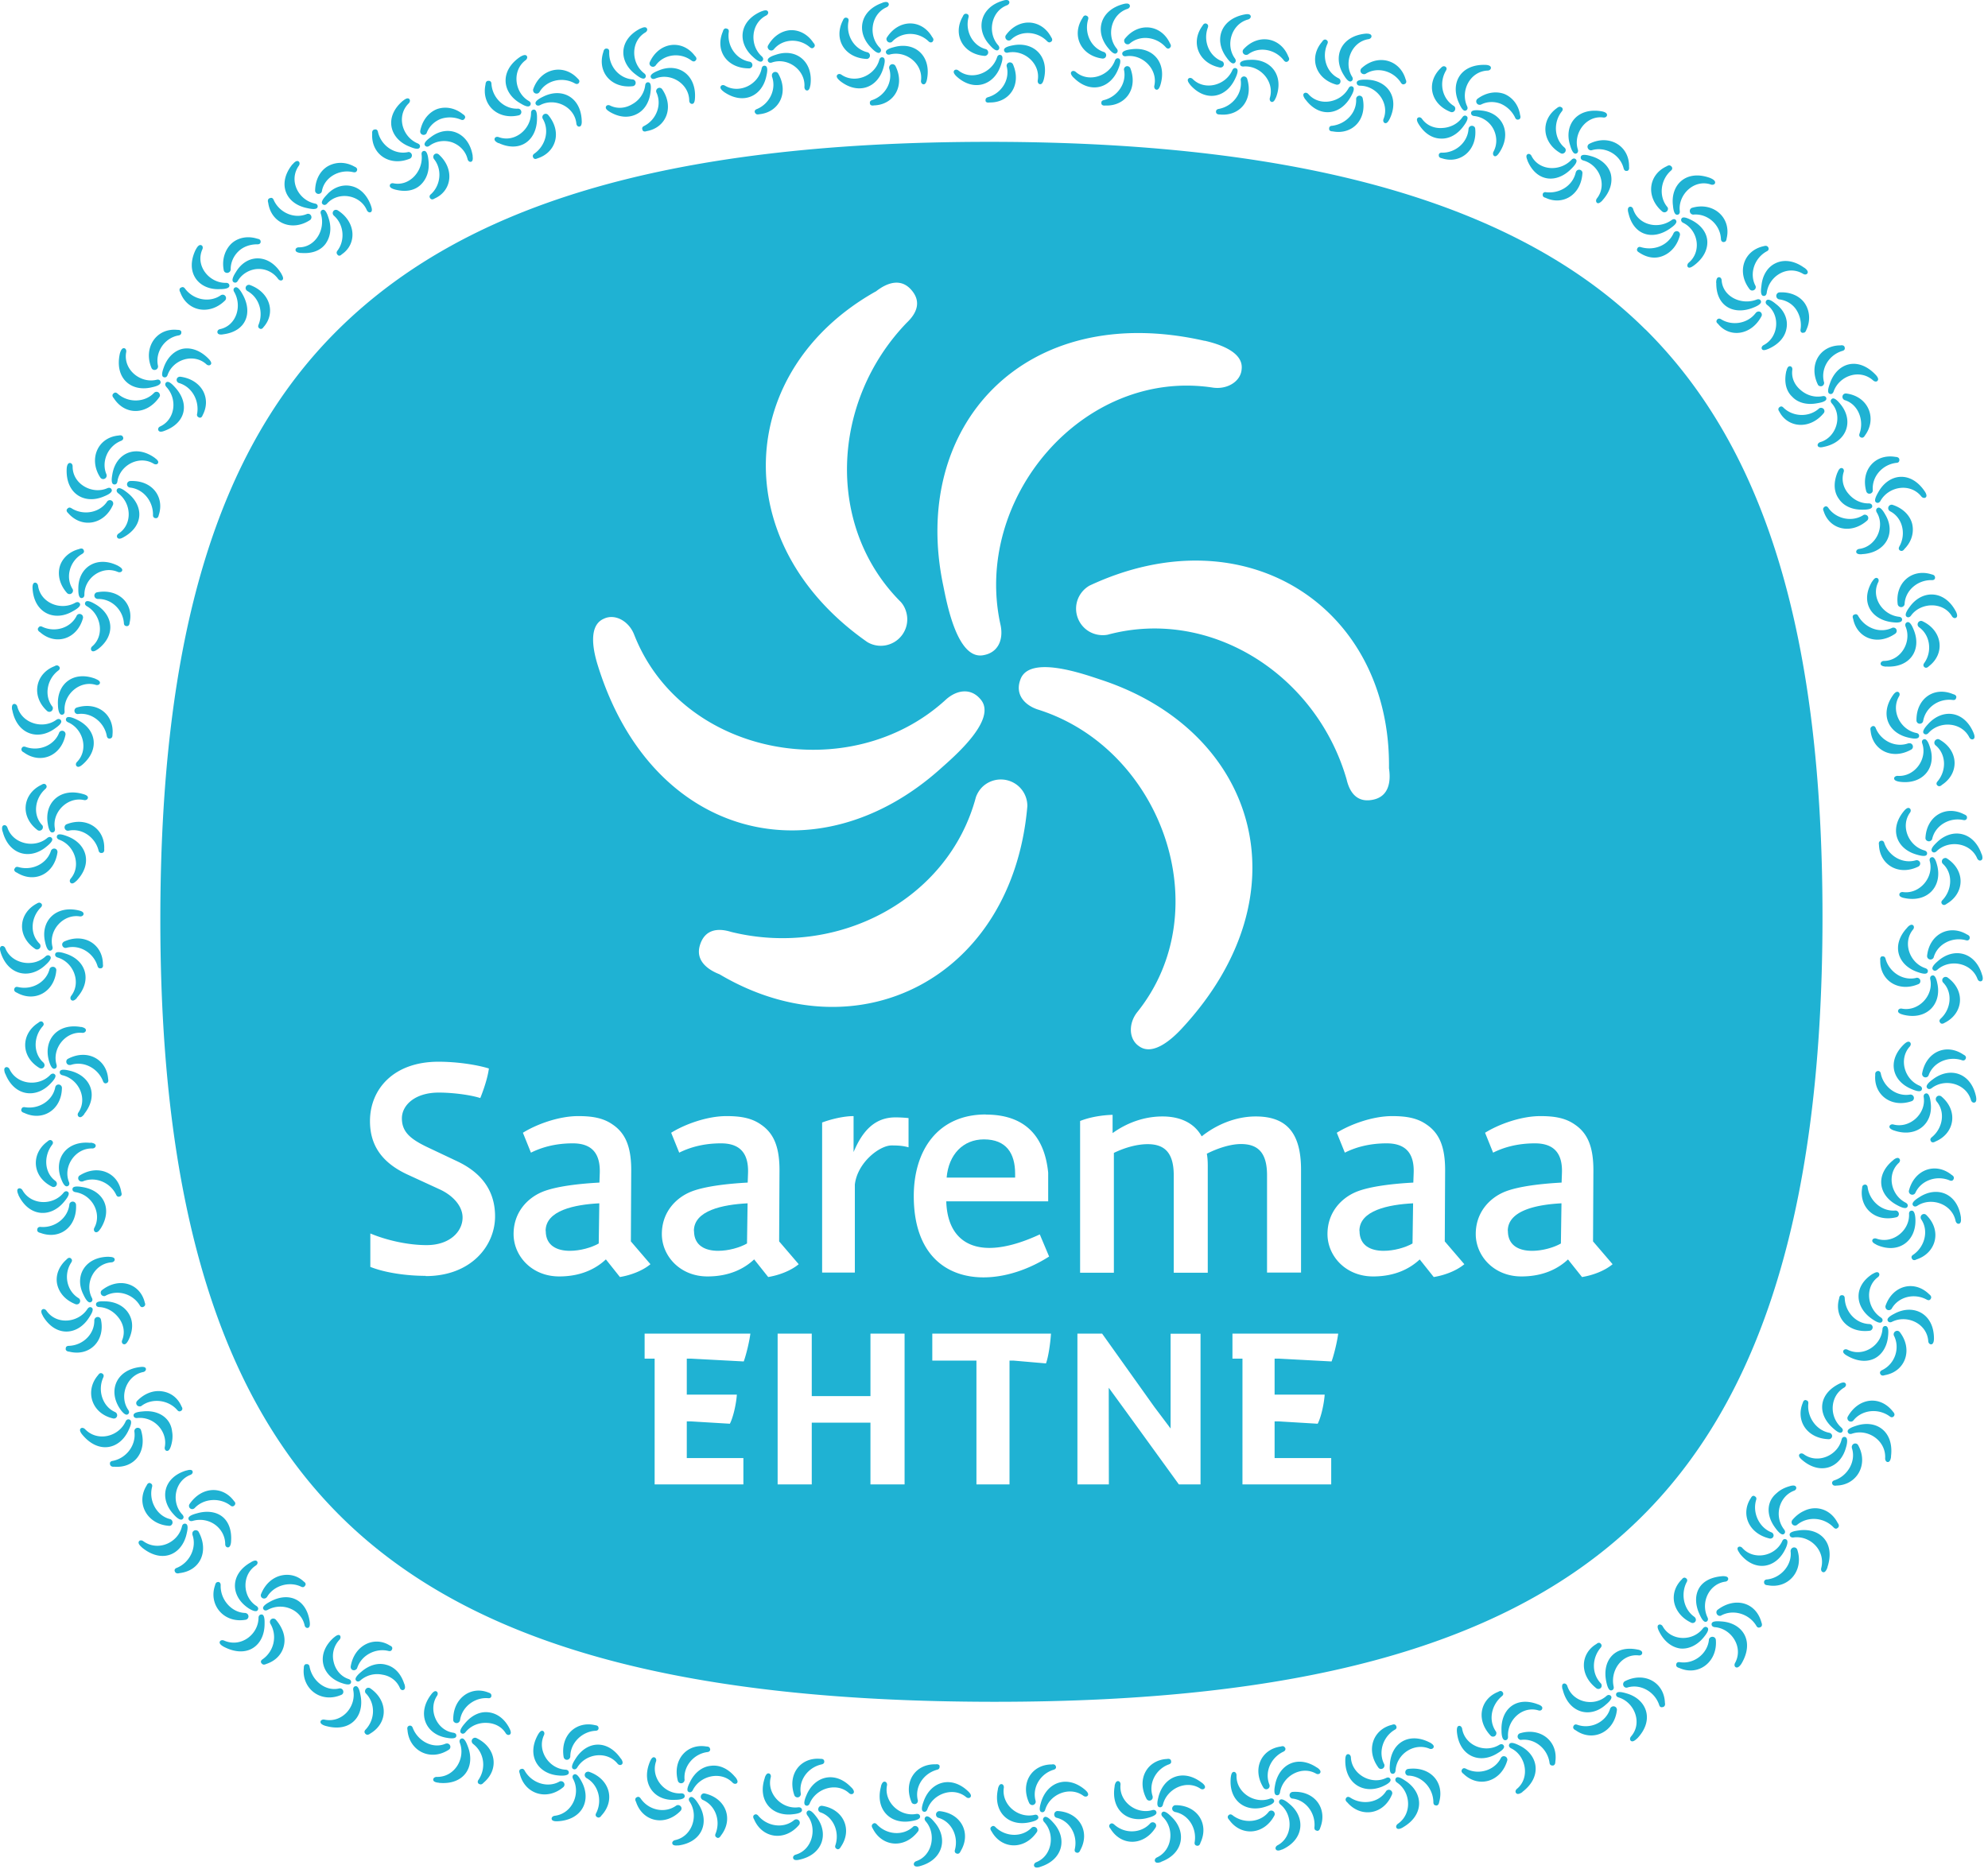 <?xml version="1.0" encoding="UTF-8"?> <svg xmlns="http://www.w3.org/2000/svg" width="347" height="327" fill="none"><path d="M177.188 205.597v-.671c0-3.537-1.524-5.997-5.448-5.997-3.639 0-6.16 2.643-6.506 6.668h11.954ZM121.138 214.908c0 2.582 1.971 3.476 4.208 3.476 1.789 0 3.761-.549 5.042-1.28l.101-7.014c-4.31.223-9.372 1.24-9.372 4.818h.021ZM237.302 214.908c0 2.582 1.972 3.476 4.208 3.476 1.789 0 3.761-.549 5.042-1.28l.101-7.014c-4.31.223-9.372 1.24-9.372 4.818h.021ZM95.257 214.908c0 2.582 1.972 3.476 4.208 3.476 1.789 0 3.761-.549 5.042-1.28l.101-7.014c-4.31.223-9.372 1.24-9.372 4.818h.02Z" fill="#1FB2D3"></path><path d="M287.21 57.536c-21.021-20.879-57.045-32.71-114.171-32.772h-.366c-57.838 0-92.195 11.69-113.48 32.609-21.387 21.021-31.207 53.955-31.207 103.234 0 54.708 12.564 87.886 35.313 107.707 22.525 19.618 57.655 28.726 109.76 28.807h.671c52.552 0 87.56-9.494 109.821-29.478 22.362-20.065 34.56-53.386 34.56-107.585 0-48.689-9.738-81.501-30.881-102.522h-.02Zm-44.766 76.582c.122.874.691 4.676-2.622 5.468-2.806.671-4.209-1.057-4.778-3.517-5.286-18.296-23.765-30.088-41.716-25.249a4.765 4.765 0 0 1-2.135-.102c-2.46-.691-3.883-3.253-3.192-5.712a4.668 4.668 0 0 1 2.176-2.765c27.282-12.767 52.592 3.842 52.267 31.877Zm-61.375-10.267c-2.399-.833-3.863-2.724-2.989-5.123 1.464-4.533 11.263-.976 14.048-.061 27.161 8.905 36.045 37.285 14.19 60.867-1.667 1.81-5.062 4.94-7.522 3.111-1.768-1.2-1.87-3.924-.305-5.916 14.374-17.89 4.229-46.149-17.422-52.878Zm-1.748 16.915c-2.582 30.006-29.621 43.627-53.732 29.335-.813-.325-4.391-1.748-3.436-5.021.814-2.765 3.03-3.131 5.449-2.379 18.479 4.574 37.935-5.529 42.733-23.501a4.77 4.77 0 0 1 1.138-1.809 4.645 4.645 0 0 1 6.546.101 4.625 4.625 0 0 1 1.302 3.274Zm30.941-81.279c2.399.55 6.811 1.911 6.465 4.96-.142 2.135-2.48 3.579-4.981 3.233-22.688-3.497-42.082 19.415-37.081 41.534.488 2.5-.447 4.696-2.948 5.164-4.655.996-6.485-9.271-7.075-12.137-5.875-27.954 14.272-49.87 45.62-42.733v-.02Zm-57.411-8.579c.691-.528 3.7-2.927 6.059-.467 1.992 2.094 1.199 4.167-.651 5.915-13.214 13.723-14.19 35.618-1.017 48.751.468.529.793 1.159.976 1.891.631 2.48-.874 4.981-3.354 5.611a4.574 4.574 0 0 1-3.476-.508c-24.701-17.26-22.973-47.47 1.463-61.213v.02Zm-47.47 57.127c1.911-.935 4.331.345 5.286 2.704 8.315 21.386 37.854 26.733 54.504 11.344 1.911-1.668 4.29-1.972 5.936-.041 3.192 3.517-4.797 10.246-6.973 12.198-21.285 19.069-50.316 12.584-59.81-18.134-.732-2.359-1.748-6.852 1.057-8.071Zm-31.084 114.72c-3.191 0-7.013-.508-9.656-1.565v-5.835c2.968 1.24 6.668 2.033 9.819 2.033 4.046 0 6.282-2.358 6.282-4.818 0-2.074-1.79-3.924-4.046-4.94l-5.61-2.582c-4.717-2.196-6.506-5.387-6.506-9.311 0-5.55 4.086-10.368 11.954-10.368 3.191 0 6.627.508 8.802 1.179-.284 2.236-1.504 5.164-1.504 5.164-1.911-.61-5.042-.956-7.237-.956-4.209 0-6.445 2.237-6.445 4.493 0 2.358 1.464 3.599 4.371 5.001l5.326 2.521c4.371 2.074 6.567 5.286 6.567 9.596 0 5.164-4.208 10.429-12.117 10.429v-.041Zm31.45-2.866c-1.626 1.525-4.208 2.968-8.132 2.968-4.818 0-7.969-3.598-7.969-7.4 0-3.802 2.42-6.282 5.001-7.359 2.42-.997 6.567-1.444 9.982-1.627l.061-1.687c.102-3.436-1.403-5.164-4.716-5.164-3.314 0-5.713.834-7.299 1.626l-1.402-3.476c2.236-1.403 6.16-2.907 9.656-2.907 2.46 0 4.371.325 5.997 1.464 2.135 1.443 3.253 3.7 3.253 7.969l-.061 12.442 3.416 3.984c-1.342 1.118-3.375 1.911-5.327 2.237l-2.46-3.091v.021Zm24.05 17.809-9.168-.488h-.752v6.282h8.741c-.122 1.707-.65 3.984-1.22 5.082l-6.769-.407h-.752v6.404h9.88v4.595h-15.491V237.21h-1.749v-4.371h18.46c-.183 1.423-.732 3.7-1.159 4.859h-.021Zm1.83-17.809c-1.626 1.525-4.208 2.968-8.132 2.968-4.818 0-7.969-3.598-7.969-7.4 0-3.802 2.419-6.282 5.001-7.359 2.419-.997 6.567-1.444 9.982-1.627l.061-1.687c.102-3.436-1.403-5.164-4.717-5.164-3.313 0-5.712.834-7.298 1.626l-1.403-3.476c2.237-1.403 6.16-2.907 9.657-2.907 2.46 0 4.371.325 5.997 1.464 2.135 1.443 3.253 3.7 3.253 7.969l-.061 12.442 3.415 3.984c-1.341 1.118-3.374 1.911-5.326 2.237l-2.46-3.091v.021Zm26.266 39.277h-5.957v-10.775H141.69v10.775h-5.956v-26.327h5.956v10.917h10.246v-10.917h5.957v26.327Zm.691-58.855c-.833-.223-1.504-.325-2.968-.325-2.074 0-5.956 2.968-6.404 6.831v15.369H143.5v-26.205c1.626-.61 3.822-1.118 5.489-1.118v6.282c1.504-3.599 3.639-6.058 7.298-6.058 1.24 0 2.297.121 2.297.121v5.103Zm13.499-5.712c7.847 0 10.368 4.98 10.877 10.144v5.001h-17.789c.163 5.489 3.09 8.132 7.522 8.132 2.46 0 5.448-.793 8.803-2.358l1.626 3.863c-3.598 2.297-7.684 3.639-11.445 3.639-6.608 0-12.178-4.087-12.178-14.191 0-8.009 4.208-14.251 12.564-14.251l.02.021Zm10.49 43.444-5.611-.488h-.752v21.611h-5.774v-21.611h-7.705v-4.716h20.716c-.101 1.687-.467 4.147-.874 5.204Zm26.998 21.123h-3.802l-9.189-12.686-3.049-4.188v1.444l.02 15.43h-5.489v-26.327h4.31l9.108 12.787 2.846 3.782v-16.549h5.225v26.327l.02-.02Zm1.261-36.96h-5.957v-16.995c0-3.924-1.565-5.449-4.554-5.449-1.687 0-3.802.509-5.896 1.525v20.919h-5.895v-26.489c1.565-.63 3.639-1.017 5.672-1.078v3.192c2.419-1.748 5.448-2.907 8.701-2.907s5.611 1.24 6.851 3.476c2.521-2.012 5.896-3.476 9.433-3.476 5.326 0 7.908 2.805 7.908 9.311v17.951h-5.936V205.19c0-3.923-1.565-5.448-4.554-5.448-1.687 0-3.862.63-5.956 1.687.122.671.162 1.342.162 2.074v18.683l.021.02Zm21.569 15.492-9.168-.488h-.753v6.282h8.742c-.122 1.707-.65 3.984-1.22 5.082l-6.769-.407h-.753v6.404h9.881v4.595h-15.492V237.21h-1.748v-4.371h18.459c-.182 1.423-.731 3.7-1.158 4.859h-.021Zm17.87-14.719-2.46-3.09c-1.626 1.525-4.208 2.968-8.132 2.968-4.818 0-7.969-3.598-7.969-7.4 0-3.802 2.419-6.282 5.001-7.359 2.419-.997 6.567-1.444 9.982-1.627l.061-1.687c.122-3.436-1.403-5.164-4.716-5.164-3.314 0-5.733.834-7.299 1.626l-1.403-3.476c2.237-1.403 6.16-2.907 9.657-2.907 2.46 0 4.371.325 5.997 1.464 2.135 1.443 3.253 3.7 3.253 7.969l-.061 12.442 3.416 3.984c-1.342 1.118-3.355 1.911-5.327 2.237v.02Zm25.88 0-2.46-3.09c-1.626 1.525-4.208 2.968-8.132 2.968-4.818 0-7.969-3.598-7.969-7.4 0-3.802 2.419-6.282 5.001-7.359 2.419-.997 6.566-1.444 9.982-1.627l.061-1.687c.122-3.436-1.403-5.164-4.717-5.164-3.313 0-5.733.834-7.298 1.626l-1.403-3.476c2.236-1.403 6.16-2.907 9.657-2.907 2.46 0 4.371.325 5.997 1.464 2.135 1.443 3.253 3.7 3.253 7.969l-.061 12.442 3.415 3.984c-1.342 1.118-3.354 1.911-5.326 2.237v.02Z" fill="#1FB2D3"></path><path d="M263.2 214.908c0 2.582 1.972 3.476 4.208 3.476 1.789 0 3.761-.549 5.042-1.28l.102-7.014c-4.31.223-9.372 1.24-9.372 4.818h.02ZM298.595 31.107c-4.229-1.606-7.035 1.118-6.587 4.757.04.387.142 1.688.752 1.627.325 0 .467-.285.447-.61-.366-2.826 2.46-5.693 5.448-4.656.326.102.671-.02.712-.305.081-.386-.488-.69-.793-.813h.021ZM284.22 37.124c.874 3.965 4.208 4.9 7.238 2.806.305-.224 1.423-.935 1.097-1.443-.162-.285-.467-.285-.752-.082-2.399 1.749-5.916.854-6.749-1.931-.102-.305-.407-.468-.651-.346-.366.143-.264.712-.183 1.017v-.02ZM295.608 46.395c1.667-1.22 2.46-2.744 2.399-4.248-.061-1.505-1.078-2.847-2.725-3.7-.345-.163-1.524-.814-1.789-.265-.142.285 0 .57.285.712 2.643 1.28 3.293 5.041.976 6.973-.244.223-.305.569-.143.752.244.285.732-.04.997-.224ZM300.892 42.248c.447 0 .467-.509.487-.61.875-3.619-2.317-6.465-6.058-5.347a.599.599 0 0 0-.325.305c-.122.305 0 .67.305.813.081.04.183.061.264.061 2.379-.244 4.676 1.667 4.818 4.208 0 .326.143.59.509.59v-.02ZM291.723 29.054c-.305-.366-.711-.081-.813-.02-3.293 1.524-3.639 5.489-.732 7.928a.668.668 0 0 0 .447.102c.326-.061.549-.366.509-.671 0-.102-.061-.183-.102-.244-1.525-1.81-1.24-4.676.59-6.323.264-.203.366-.467.122-.772h-.021ZM285.769 43.427c-.163.407.243.59.325.65 1.362.915 2.785 1.16 4.147.61 1.342-.528 2.521-1.768 2.988-3.639a.61.61 0 0 0-.101-.447.564.564 0 0 0-.813-.122.564.564 0 0 0-.183.203c-.996 2.237-3.477 3.11-5.672 2.48-.285-.101-.549-.08-.691.265ZM279.587 19.438c-4.371-.752-6.647 2.44-5.529 5.916.101.366.467 1.626 1.037 1.464.304-.082.406-.366.325-.692-.895-2.724 1.362-6.038 4.452-5.61.346.04.63-.163.63-.448 0-.407-.589-.57-.935-.63h.02ZM266.596 27.997c1.565 3.801 5.123 4.086 7.684 1.463.265-.264 1.22-1.2.793-1.626-.223-.244-.528-.183-.752.04-2.013 2.155-5.713 1.952-7.014-.67-.142-.285-.467-.427-.691-.265-.346.224-.122.753 0 1.058h-.02ZM279.688 34.99c1.383-1.525 1.83-3.192 1.464-4.655-.406-1.403-1.626-2.562-3.415-3.07-.366-.102-1.647-.508-1.81.101-.081.326.102.55.427.651 2.826.752 4.229 4.29 2.379 6.628-.203.264-.183.61.02.772.285.224.712-.183.935-.407v-.02ZM284 29.847c.427-.102.366-.59.346-.712.101-3.72-3.558-5.794-6.973-4.005a.621.621 0 0 0-.265.366.64.64 0 0 0 .448.732.67.67 0 0 0 .284 0c2.277-.691 4.9.67 5.55 3.13.082.326.265.55.61.468v.02ZM272.553 18.747c-.346-.285-.712.06-.793.122-2.948 2.094-2.622 6.058.691 7.908.143.06.305.081.448 0a.607.607 0 0 0 .366-.752c-.041-.082-.082-.163-.143-.224-1.829-1.504-2.053-4.35-.549-6.302.224-.244.285-.529 0-.773l-.02.02ZM269.298 33.953c-.101.427.346.55.448.57 2.968 1.422 6.241-.428 6.465-4.33a.542.542 0 0 0-.183-.407.584.584 0 0 0-.834.04c-.061.061-.102.163-.142.244-.529 2.379-2.826 3.74-5.144 3.497-.305-.061-.569.02-.65.386h.04ZM259.237 11.326c-4.35-.122-6.139 3.233-4.594 6.628.162.345.671 1.606 1.22 1.341.304-.122.365-.426.223-.731-1.24-2.664.488-6.12 3.578-6.242.346 0 .61-.264.569-.528-.04-.386-.671-.468-.996-.468ZM247.588 21.613c1.057 1.749 2.48 2.562 3.924 2.582 1.423.061 2.866-.69 3.944-2.175.223-.305 1.037-1.382.549-1.728-.265-.203-.549-.102-.732.163-.834 1.2-2.175 1.83-3.517 1.89-1.362.102-2.704-.406-3.558-1.606-.183-.264-.528-.345-.732-.162-.305.244-.04.772.122 1.036ZM261.696 26.655c2.277-3.415.59-7.014-3.151-7.36-.386-.04-1.708-.223-1.769.387-.04.325.183.528.508.57a4.315 4.315 0 0 1 3.355 2.215c.65 1.22.752 2.724.041 4.025-.143.285-.082.63.142.752.325.183.691-.304.854-.569l.02-.02ZM265.112 20.861c.406-.163.264-.65.223-.752-.264-1.79-1.341-3.11-2.744-3.7-1.423-.529-3.172-.305-4.717.854a.603.603 0 0 0-.203.406c-.02.325.224.61.569.63.102 0 .183 0 .265-.04 1.077-.55 2.297-.57 3.395-.163a4.952 4.952 0 0 1 2.541 2.4c.122.304.345.487.691.345l-.02.02ZM252.265 11.631c-.386-.223-.691.163-.773.244-2.642 2.521-1.809 6.323 1.749 7.685.142.04.305.04.447-.04.285-.143.407-.509.264-.814a.438.438 0 0 0-.183-.203c-2.033-1.26-2.643-3.985-1.402-6.14.183-.284.203-.57-.122-.752l.02.02ZM251.145 27.102c-.04.447.427.508.529.529 3.192 1.077 6.221-1.383 5.814-5.205a.499.499 0 0 0-.244-.366.59.59 0 0 0-.813.163.607.607 0 0 0-.102.264c-.142 2.4-2.297 4.209-4.614 4.168-.305-.02-.57.081-.59.467l.02-.02ZM238.339 5.878c-4.29.427-5.754 4.005-3.843 7.136.204.325.854 1.484 1.383 1.159.284-.163.305-.468.142-.752-1.545-2.44-.163-6.14 2.867-6.587.325-.061.569-.326.488-.59-.082-.386-.712-.386-1.037-.366ZM227.848 17.344c2.44 3.313 6.099 2.785 7.909-.427.183-.325.874-1.464.345-1.79-.284-.162-.549-.02-.711.265-1.403 2.582-5.123 3.253-7.034 1.017-.224-.244-.549-.285-.753-.102-.284.264.041.773.224 1.037h.02ZM242.525 20.84c1.85-3.74-.305-6.87-4.005-6.932-.386 0-1.728-.06-1.707.55 0 .324.244.507.569.507 2.927 0 5.225 3.07 4.107 5.815-.122.305 0 .63.244.711.365.122.65-.386.792-.67v.02ZM245.231 14.64c.386-.203.183-.67.122-.773-.976-3.456-4.9-4.553-7.726-1.93a.62.62 0 0 0-.162.426c0 .325.284.59.63.59a.56.56 0 0 0 .264-.061c2.013-1.301 4.818-.529 6.14 1.504.163.285.407.447.732.244ZM231.506 6.955c-.406-.203-.67.224-.731.326-2.379 2.744-1.18 6.505 2.5 7.501.142.02.305 0 .447-.081a.61.61 0 0 0 .163-.834.58.58 0 0 0-.203-.183c-2.155-1.016-3.009-3.72-2.013-5.976.142-.285.163-.57-.183-.753h.02ZM231.995 22.487c0 .448.488.448.61.448 3.375.65 6.058-1.993 5.245-5.815a.59.59 0 0 0-.284-.345.577.577 0 0 0-.854.508c.122 2.42-1.81 4.37-4.168 4.676-.325 0-.569.163-.549.528ZM217.256 2.523c-4.188.793-5.388 4.432-3.233 7.42.224.306.956 1.424 1.464 1.058.264-.183.264-.488.081-.773-1.728-2.338-.63-6.058 2.298-6.83.325-.102.528-.387.427-.63-.122-.387-.732-.306-1.037-.245ZM207.701 14.762c2.704 3.13 6.323 2.358 7.888-1.017.163-.345.752-1.565.203-1.809-.284-.142-.548 0-.691.325-1.179 2.684-4.859 3.62-6.932 1.525-.224-.223-.59-.244-.752-.04-.265.284.101.772.305 1.016h-.021ZM222.705 17.06c1.504-3.884-.915-6.852-4.595-6.608-.366 0-1.728.102-1.667.712 0 .325.285.467.61.447 2.907-.244 5.469 2.643 4.595 5.489-.082.305.04.63.305.691.366.102.63-.447.732-.732h.02ZM224.82 10.676c.366-.264.122-.691.061-.773-1.281-3.354-5.245-4.167-7.848-1.28a.586.586 0 0 0-.122.447.597.597 0 0 0 .671.508c.102 0 .183-.04.265-.081 1.89-1.444 4.716-.915 6.22 1.016.183.264.448.407.753.183v-.02ZM210.586 4.13c-.406-.163-.65.264-.691.365-2.155 2.907-.691 6.567 3.07 7.299.142 0 .305-.02.427-.122a.586.586 0 0 0 .101-.834.426.426 0 0 0-.223-.162c-2.216-.854-3.294-3.497-2.46-5.815.122-.305.102-.59-.244-.732h.02ZM212.254 19.58c.061.427.529.407.651.407 3.456.366 5.936-2.521 4.777-6.262a.598.598 0 0 0-.304-.325.561.561 0 0 0-.773.325.407.407 0 0 0-.041.264c.326 2.359-1.443 4.575-3.801 5.022-.305.04-.549.203-.509.569ZM196.132.694c-4.107 1.057-5.083 4.757-2.765 7.623.244.285 1.057 1.363 1.525.956.264-.203.244-.508.04-.773-1.87-2.236-1.016-6.017 1.871-6.952.305-.102.508-.407.386-.65-.142-.387-.732-.286-1.057-.204ZM187.372 13.522c2.886 2.948 6.485 1.951 7.827-1.505.142-.345.65-1.606.081-1.809-.305-.122-.549.061-.671.366-1.016 2.765-4.635 3.924-6.851 1.972-.244-.203-.59-.224-.752 0-.244.305.142.752.366.996v-.02ZM202.536 14.864c1.22-3.965-1.382-6.77-5.042-6.262-.366.04-1.707.204-1.606.813.041.326.326.448.631.407 2.886-.447 5.631 2.277 4.96 5.164-.061.325.102.63.366.67.386.082.589-.487.691-.792ZM204.204 8.338c.346-.285.061-.691 0-.793-1.525-3.273-5.489-3.781-7.888-.752a.564.564 0 0 0-.081.447.598.598 0 0 0 .691.488c.102 0 .183-.061.244-.102 1.789-1.565 4.635-1.24 6.282.59.203.244.467.386.752.142v-.02ZM189.628 2.727c-.427-.143-.63.305-.671.406-1.972 3.03-.325 6.607 3.497 7.095.142 0 .305-.04.427-.142a.604.604 0 0 0 .061-.833c-.061-.082-.143-.122-.224-.163-2.277-.712-3.476-3.273-2.806-5.631.102-.305.082-.59-.284-.712v-.02ZM192.23 18.056c.082.427.57.386.671.366 3.497.162 5.794-2.887 4.392-6.526a.597.597 0 0 0-.326-.305.567.567 0 0 0-.752.366.39.39 0 0 0-.02.264c.488 2.338-1.159 4.655-3.477 5.245-.305.061-.549.224-.467.59h-.021ZM175.092.104c-4.026 1.16-4.839 5.001-2.399 7.685.244.285 1.118 1.321 1.565.915.244-.204.203-.509 0-.773-1.972-2.175-1.281-5.977 1.525-7.014.305-.122.488-.426.366-.67-.163-.366-.752-.244-1.057-.143ZM166.94 13.319c3.009 2.785 6.587 1.565 7.746-1.891.122-.366.59-1.626 0-1.81-.305-.121-.549.062-.651.387-.894 2.744-4.452 4.147-6.749 2.297-.264-.203-.61-.183-.752.04-.224.326.183.753.406.977ZM182.188 13.888c1.017-4.025-1.748-6.668-5.367-5.977-.366.081-1.687.285-1.565.895.061.325.346.447.651.386 2.846-.61 5.753 1.931 5.224 4.859-.04.325.122.63.407.65.386.04.569-.508.65-.833v.02ZM183.509 7.26c.325-.305.02-.69-.041-.792-1.687-3.172-5.652-3.457-7.908-.305a.56.56 0 0 0-.061.447c.081.325.406.528.711.447a.463.463 0 0 0 .244-.122c1.708-1.667 4.554-1.504 6.282.224.224.244.488.345.752.101h.021ZM168.709 2.422c-.427-.122-.61.345-.651.447-1.829 3.13 0 6.607 3.822 6.892a.619.619 0 0 0 .427-.183.59.59 0 0 0 0-.854.526.526 0 0 0-.223-.142c-2.298-.59-3.639-3.09-3.05-5.49.102-.304.041-.589-.325-.69v.02ZM172.002 17.567c.102.427.569.346.691.325 3.538.082 5.672-3.15 4.107-6.688a.595.595 0 0 0-.346-.285.576.576 0 0 0-.732.407c-.02.102-.04.183 0 .285.59 2.338-.935 4.675-3.232 5.346-.305.082-.529.265-.447.63l-.041-.02ZM154.032.49c-3.985 1.383-4.595 5.164-2.013 7.807.265.264 1.179 1.26 1.606.834.244-.224.183-.529-.04-.773-2.074-2.073-1.586-5.895 1.179-7.095.305-.142.467-.447.325-.691-.183-.366-.752-.203-1.057-.102v.02ZM146.551 14.07c3.151 2.562 6.648 1.322 7.644-2.235.102-.366.509-1.647-.081-1.81-.305-.101-.549.102-.63.407-.752 2.826-4.249 4.249-6.628 2.602-.264-.183-.61-.142-.752.102-.203.325.224.732.468.935h-.021ZM161.797 13.888c.813-4.087-2.053-6.628-5.632-5.693-.365.102-1.687.387-1.524.976.081.325.366.427.671.346 2.825-.752 5.834 1.626 5.448 4.574-.041.325.163.61.427.63.386.04.549-.528.61-.833ZM162.792 7.24c.305-.305 0-.691-.081-.772-1.83-3.172-5.814-3.192-7.908.081a.493.493 0 0 0-.041.447.6.6 0 0 0 .732.407.487.487 0 0 0 .244-.142c1.626-1.749 4.493-1.79 6.302-.082.224.244.508.325.773.082l-.021-.02ZM147.749 3.093c-.427-.102-.59.386-.631.488-1.667 3.273.326 6.546 4.168 6.709a.544.544 0 0 0 .407-.183.602.602 0 0 0-.021-.834.487.487 0 0 0-.244-.142c-2.338-.549-3.781-2.928-3.334-5.367.082-.325 0-.61-.345-.671ZM151.834 18.096c.122.427.59.325.712.305 3.496-.102 5.489-3.456 3.74-6.912a.618.618 0 0 0-.365-.264c-.326-.082-.631.122-.712.447a.682.682 0 0 0 0 .284c.712 2.298-.691 4.737-2.948 5.51-.305.081-.508.284-.406.63h-.021ZM132.93 1.974c-3.923 1.647-4.289 5.449-1.525 7.929.285.264 1.261 1.2 1.667.732.224-.244.163-.529-.081-.773-2.195-1.931-1.951-5.794.752-7.156.305-.162.427-.488.285-.711-.203-.346-.773-.143-1.077-.02h-.021ZM126.301 16.002c3.293 2.338 6.688.915 7.461-2.704.081-.366.407-1.667-.203-1.809-.326-.081-.549.142-.61.447-.569 2.887-3.964 4.493-6.424 3.01-.285-.164-.61-.103-.732.141-.183.346.264.732.528.915h-.02ZM141.446 14.925c.589-4.087-2.419-6.567-5.957-5.388-.366.122-1.646.488-1.463 1.078.101.325.386.406.691.305 2.765-.976 5.916 1.3 5.692 4.269 0 .325.183.61.468.61.386 0 .508-.57.549-.874h.02ZM142.096 8.236c.305-.325-.04-.691-.122-.772-.996-1.505-2.5-2.257-4.005-2.196-1.484.102-2.968.996-3.923 2.704-.061.142-.081.305 0 .447a.62.62 0 0 0 .772.366.831.831 0 0 0 .224-.142c1.525-1.89 4.391-2.033 6.282-.427.244.224.508.305.772.02ZM126.77 4.963c-.447-.06-.569.427-.589.529-1.444 3.375.752 6.485 4.614 6.444.143 0 .285-.081.407-.203a.605.605 0 0 0-.081-.834.696.696 0 0 0-.244-.121c-2.359-.387-3.985-2.704-3.68-5.144.061-.325-.02-.59-.407-.65l-.02-.02ZM131.809 19.682c.143.406.61.285.712.264 3.456-.325 5.245-3.781 3.293-7.136a.56.56 0 0 0-.386-.244.598.598 0 0 0-.691.488v.285c.833 2.236-.407 4.777-2.602 5.692-.305.102-.488.305-.366.65h.04ZM111.806 4.963c-3.822 1.931-3.862 5.753-.894 8.01.305.223 1.342 1.098 1.708.61.203-.244.101-.55-.143-.752-2.358-1.77-2.439-5.632.183-7.177.285-.183.407-.508.224-.732-.224-.325-.793-.081-1.078.061v-.02ZM106.379 19.499c1.748 1.057 3.395 1.098 4.696.447 1.301-.61 2.236-1.972 2.46-3.781.04-.366.264-1.708-.346-1.79-.325-.06-.528.184-.569.489-.163 1.443-1.057 2.663-2.236 3.313-1.159.712-2.603.895-3.904.244-.284-.142-.63-.06-.711.204-.163.366.325.69.589.853l.021.02ZM121.3 17.222c.305-4.127-2.887-6.363-6.323-4.92-.345.142-1.606.61-1.382 1.18.122.304.406.365.711.263 2.684-1.158 5.977.834 5.998 3.822 0 .326.223.59.508.57.386 0 .467-.59.488-.915ZM121.463 10.513c.265-.346-.101-.691-.182-.773-2.216-2.927-6.242-2.44-7.868 1.118a.57.57 0 0 0 0 .448.612.612 0 0 0 .793.305.903.903 0 0 0 .223-.163c1.383-1.972 4.229-2.378 6.242-.894.264.203.549.264.772-.02l.02-.021ZM105.869 8.48c-.447-.02-.528.468-.548.57-1.159 3.455 1.341 6.444 5.143 5.997a.578.578 0 0 0 .386-.244.613.613 0 0 0-.142-.834.599.599 0 0 0-.264-.101c-2.379-.184-4.188-2.298-4.107-4.778.02-.325-.081-.59-.447-.61h-.021ZM112.131 22.69c.183.407.63.244.731.204 3.396-.57 4.88-4.168 2.704-7.34a.631.631 0 0 0-.386-.223.593.593 0 0 0-.651.529c0 .101 0 .183.041.264 1.017 2.175-.02 4.777-2.114 5.855-.285.122-.468.346-.305.691l-.02.02ZM90.826 9.903c-3.639 2.44-3.212 6.262-.04 8.112.325.183 1.443.915 1.768.366.183-.285.041-.57-.223-.732-2.521-1.423-3.05-5.327-.57-7.156.265-.204.346-.55.163-.752-.264-.305-.813 0-1.098.162ZM87.023 24.967c3.72 1.749 6.607-.406 6.709-4.106 0-.366.08-1.708-.529-1.728-.325 0-.508.244-.508.569-.02 2.948-2.928 5.265-5.672 4.229-.305-.102-.63 0-.691.284-.102.387.406.65.69.793v-.04ZM101.54 21.146c-.101-4.168-3.456-5.937-6.77-4.25-.345.163-1.544.753-1.26 1.282.142.284.447.325.752.183 2.582-1.383 6.059.264 6.343 3.232.041.325.285.57.549.508.366-.06.407-.65.386-.976v.02ZM101.053 14.437c.244-.366-.163-.671-.244-.752-2.48-2.643-6.485-1.749-7.746 1.91-.04.143 0 .305.061.448a.617.617 0 0 0 .834.223c.081-.04.142-.122.203-.183 1.18-2.073 4.005-2.724 6.14-1.545.264.163.569.204.772-.101h-.02ZM85.235 14.111c-.447 0-.488.509-.488.63-.773 3.538 2.114 6.262 5.835 5.388a.591.591 0 0 0 .345-.285c.163-.284.04-.65-.244-.813a.626.626 0 0 0-.264-.06c-2.379.121-4.452-1.83-4.635-4.29 0-.326-.143-.59-.529-.57h-.02ZM93.082 27.529c.224.386.63.163.732.122 3.212-1.017 4.371-4.595 1.85-7.603a.585.585 0 0 0-.406-.183.59.59 0 0 0-.529.854c1.24 2.073.468 4.716-1.423 6.078-.264.163-.406.407-.224.732ZM70.334 17.588c-3.375 2.846-2.298 6.648 1.097 7.99.366.142 1.586.71 1.83.162.142-.305-.02-.549-.325-.691-2.724-1.118-3.822-4.818-1.586-7.014.244-.244.264-.61.061-.773-.305-.264-.813.122-1.057.326h-.02ZM68.83 33.059c1.972.549 3.538.203 4.574-.773 1.037-.976 1.606-2.44 1.383-4.29-.04-.365-.163-1.707-.773-1.646-.325.02-.467.305-.427.63.346 2.826-2.073 5.611-4.92 5.022-.325-.061-.61.101-.63.386-.04.386.508.59.813.67h-.02ZM82.511 27.244c-.61-4.045-4.269-5.61-7.278-3.334-.305.224-1.423.997-1.057 1.485.183.264.488.264.752.08 1.16-.873 2.664-1.056 3.965-.63 1.3.468 2.378 1.505 2.724 2.948.081.326.366.529.61.448.366-.102.305-.692.264-.997h.02ZM81.148 20.657c.183-.406-.244-.65-.345-.711-1.403-1.139-3.09-1.403-4.534-.895-1.423.57-2.561 1.912-2.927 3.843 0 .142.02.305.122.427.203.264.59.305.854.101a.427.427 0 0 0 .162-.223c.427-1.139 1.322-1.972 2.4-2.42a4.941 4.941 0 0 1 3.496.082c.305.142.59.142.752-.204h.02ZM65.353 22.61c-.448.1-.407.589-.387.71-.223 3.64 3.09 5.835 6.587 4.372a.576.576 0 0 0 .305-.346c.122-.305-.04-.65-.366-.773a.404.404 0 0 0-.264-.02c-2.297.508-4.676-1.077-5.245-3.476-.061-.326-.224-.55-.61-.468h-.02ZM75.112 34.644c.264.326.65.082.731.02 3.03-1.32 3.578-5.163.712-7.725a.624.624 0 0 0-.427-.122.568.568 0 0 0-.488.671c0 .102.061.183.102.265 1.504 1.87 1.159 4.635-.529 6.16-.244.183-.325.467-.101.731ZM51.062 28.667c-1.402 1.728-1.687 3.477-1.138 4.9.549 1.403 1.87 2.399 3.68 2.765.386.081 1.687.406 1.83-.183.08-.325-.123-.55-.448-.61-2.907-.59-4.656-4.005-2.826-6.607.203-.285.163-.65-.081-.773-.346-.203-.793.265-.996.529l-.02-.02ZM52.505 44.159c2.033.183 3.497-.468 4.33-1.606.813-1.159 1.098-2.684.529-4.452-.122-.366-.488-1.647-1.057-1.464-.305.081-.407.386-.305.691.874 2.704-.956 5.896-3.863 5.855-.325 0-.59.224-.549.488.02.386.61.468.935.508l-.02-.02ZM64.784 36.006c-.67-1.951-1.931-3.15-3.375-3.496-1.443-.366-3.11.08-4.35 1.484-.264.284-1.22 1.24-.752 1.646.244.224.528.163.752-.06 1.951-2.237 5.814-1.607 6.973 1.117.142.305.447.468.67.346.346-.163.184-.732.082-1.016v-.02ZM62.323 29.745c.122-.427-.346-.61-.448-.65-1.585-.895-3.293-.834-4.635-.082-1.342.773-2.216 2.358-2.236 4.29 0 .142.081.305.203.406.244.224.63.183.854-.06a.688.688 0 0 0 .122-.245c.407-2.44 3.009-3.903 5.428-3.354.325.081.61.04.712-.325v.02ZM47.057 34.604c-.427.183-.284.67-.244.772.488 3.599 4.168 5.123 7.32 3.03a.613.613 0 0 0-.264-1.078c-.103 0-.184 0-.266.02-2.154.936-4.797-.162-5.814-2.398-.122-.305-.325-.509-.691-.346h-.04ZM58.949 44.525c.325.284.63-.04.711-.122 2.684-1.81 2.5-5.693-.752-7.705a.672.672 0 0 0-.447-.04.572.572 0 0 0-.346.751c.04.082.081.163.142.224 1.81 1.565 1.993 4.35.65 6.12-.182.223-.223.508.042.751v.02ZM34.188 43.528c-2.013 4.066.508 7.116 4.147 6.953.386 0 1.687 0 1.708-.59 0-.325-.244-.508-.57-.508-2.907.082-5.448-2.948-4.147-5.855.142-.325.04-.67-.244-.732-.386-.121-.732.427-.874.732h-.02ZM38.946 58.37c4.045-.509 5.184-3.782 3.415-6.953-.183-.326-.813-1.505-1.342-1.22-.285.142-.325.447-.163.732 1.484 2.52.366 5.977-2.5 6.546-.305.081-.488.366-.386.63.122.366.69.325.996.264h-.02ZM49.15 47.859c-2.074-3.558-6.018-3.64-7.97-.366-.203.325-.934 1.443-.406 1.769.285.182.57.06.732-.224.732-1.24 2.074-1.992 3.415-2.074a4.156 4.156 0 0 1 3.619 1.728c.203.265.529.366.732.204.305-.224.04-.732-.122-1.017v-.02ZM45.49 42.207c.04-.447-.468-.508-.57-.529-1.727-.548-3.435-.182-4.553.875-1.098 1.077-1.687 2.785-1.301 4.675.04.143.142.285.284.346.285.163.671.04.834-.244a.663.663 0 0 0 .081-.264c-.02-1.2.488-2.338 1.322-3.151.833-.834 2.053-1.26 3.293-1.26.325.02.59-.082.63-.468l-.02.02ZM31.546 50.217c-.387.264-.143.712-.082.813 1.24 3.395 5.184 4.086 7.847 1.403a.638.638 0 0 0 .143-.427c-.02-.325-.305-.59-.63-.549a.576.576 0 0 0-.265.081c-1.931 1.363-4.757.854-6.241-1.118-.183-.264-.427-.406-.752-.183l-.02-.02ZM45.327 57.373c.386.203.61-.183.67-.264 2.136-2.379 1.241-6.038-2.398-7.36a.584.584 0 0 0-.447.061.55.55 0 0 0-.183.793c.04.081.122.142.203.203 2.135 1.18 2.806 3.762 1.972 5.855-.122.265-.122.55.203.712h-.02ZM20.932 61.683c-.996 4.391 1.993 6.81 5.57 5.936.367-.081 1.668-.345 1.525-.955-.06-.325-.345-.447-.67-.366-2.786.712-5.916-1.728-5.327-4.839.061-.345-.102-.65-.386-.67-.407-.041-.61.569-.712.894ZM28.698 75.222c3.781-1.382 4.411-4.777 1.89-7.562-.264-.285-1.117-1.301-1.585-.895-.244.224-.183.529.02.773 2.033 2.175 1.525 5.753-1.098 6.932-.284.142-.406.447-.264.691.183.346.752.183 1.037.061ZM36.464 62.7c-1.403-1.485-3.07-2.074-4.534-1.81-1.423.285-2.683 1.444-3.313 3.171-.122.366-.63 1.606-.04 1.79.304.121.568-.061.67-.366.956-2.765 4.595-3.883 6.79-1.87.244.223.59.223.752.02.244-.265-.122-.732-.345-.956l.02.02ZM31.665 58.003c-.06-.447-.569-.406-.67-.406-3.721-.407-6.059 3.15-4.534 6.688a.592.592 0 0 0 .345.285c.326.081.651-.081.753-.407.02-.101.04-.183.02-.284-.529-2.318 1.057-4.839 3.537-5.306.326-.041.57-.204.529-.59l.02.02ZM19.773 68.717c-.326.346 0 .712.08.793 1.993 3.11 5.856 2.948 7.99-.224a.489.489 0 0 0 .041-.447.575.575 0 0 0-.732-.407.488.488 0 0 0-.244.143c-1.626 1.728-4.513 1.789-6.343.183-.223-.224-.508-.326-.772-.041h-.02ZM34.758 72.905c.427.122.57-.305.61-.407.773-1.464.752-2.968.081-4.228-.69-1.26-2.073-2.257-4.004-2.501a.675.675 0 0 0-.427.142.56.56 0 0 0-.02.814.526.526 0 0 0 .223.142c2.317.67 3.578 3.09 3.192 5.347-.082.284 0 .569.345.67v.02ZM11.642 81.81c-.224 4.411 3.13 6.322 6.505 4.858.346-.142 1.586-.63 1.342-1.2-.122-.304-.427-.365-.732-.243-2.623 1.179-6.12-.691-6.079-3.802 0-.345-.223-.61-.508-.59-.407.02-.508.651-.528.977ZM21.544 93.804c3.599-1.972 3.578-5.55.63-7.827-.304-.224-1.32-1.078-1.707-.61-.203.244-.102.549.163.752 2.358 1.769 2.52 5.469.04 7.055-.264.183-.345.528-.162.731.244.305.772.061 1.037-.101ZM27.072 79.98c-3.374-2.46-6.85-.874-7.46 2.826-.062.366-.326 1.687.284 1.768.325.061.549-.162.59-.487.426-2.887 3.821-4.676 6.363-3.111.284.163.63.122.732-.122.183-.325-.265-.691-.529-.874h.02ZM21.461 76.3c-.142-.406-.63-.284-.732-.264-3.72.325-5.326 4.188-3.192 7.38a.629.629 0 0 0 .407.223c.325.04.63-.203.67-.528 0-.102 0-.183-.02-.265-.955-2.175.163-4.9 2.48-5.855.306-.101.53-.325.407-.67l-.02-.02ZM11.722 88.843c-.264.386.122.691.203.773 2.379 2.704 6.302 1.992 7.807-1.505a.677.677 0 0 0-.02-.447.592.592 0 0 0-.997-.122c-1.3 1.992-4.127 2.5-6.2 1.22-.264-.183-.549-.224-.773.102l-.02-.02ZM27.172 90.47c.427.04.508-.407.529-.508 1.057-3.151-1.098-6.18-5.022-5.977a.632.632 0 0 0-.386.223.564.564 0 0 0 .122.814.625.625 0 0 0 .244.101c2.399.244 4.066 2.42 4.045 4.737-.02.305.082.57.448.61h.02ZM5.685 102.769c.264 4.31 3.883 5.815 7.034 3.944.325-.183 1.524-.813 1.22-1.341-.163-.285-.468-.305-.753-.163-2.54 1.484-6.14.081-6.546-2.968-.06-.326-.325-.569-.59-.508-.386.081-.386.711-.365 1.036ZM17.008 113.402c3.273-2.419 2.805-6.038-.325-7.888-.326-.183-1.464-.895-1.77-.386-.182.284-.04.549.245.711 2.5 1.423 3.15 5.123.935 7.014-.244.203-.285.549-.102.752.265.285.773-.041 1.017-.224v.021ZM20.687 98.825c-3.659-1.91-6.993.122-7.013 3.863 0 .386-.061 1.728.549 1.728.325 0 .508-.244.508-.569-.04-2.948 3.11-5.184 5.855-3.985.305.122.65.02.732-.224.142-.345-.366-.65-.651-.813h.02ZM14.59 96c-.204-.387-.671-.183-.773-.143-1.748.448-2.988 1.647-3.395 3.09-.386 1.464 0 3.172 1.301 4.615a.616.616 0 0 0 .427.163c.325 0 .59-.285.59-.61a.56.56 0 0 0-.061-.264c-1.302-2.033-.529-4.86 1.626-6.12.285-.162.468-.386.285-.711V96ZM6.66 109.641c-.204.407.223.671.325.732 2.724 2.399 6.485 1.24 7.502-2.46a.706.706 0 0 0-.082-.447c-.183-.265-.549-.366-.833-.183a.578.578 0 0 0-.183.203c-1.017 2.135-3.72 2.988-5.957 1.972-.284-.163-.57-.163-.752.183h-.02ZM22.153 109.316c.427 0 .467-.488.467-.59.793-3.293-1.931-6.058-5.733-5.306a.59.59 0 0 0-.345.285.576.576 0 0 0 .244.792c.08.041.182.061.264.082 2.399-.082 4.391 1.87 4.574 4.188 0 .305.142.549.508.549h.02ZM2.147 123.973c.793 4.209 4.453 5.388 7.42 3.233.306-.224 1.424-.956 1.058-1.464-.183-.264-.488-.264-.773-.081-2.338 1.728-6.058.65-6.83-2.298-.082-.325-.366-.528-.63-.447-.387.122-.326.732-.265 1.057h.02ZM14.405 133.488c3.11-2.704 2.338-6.303-1.037-7.868-.345-.163-1.565-.752-1.809-.203-.142.284 0 .549.325.691 2.684 1.179 3.619 4.838 1.545 6.932-.223.224-.244.59-.02.753.305.264.752-.102.996-.305ZM16.704 118.525c-3.883-1.505-6.83.894-6.586 4.594 0 .366.08 1.708.711 1.667.325-.02.468-.284.447-.61-.243-2.907 2.643-5.468 5.47-4.594.304.081.63-.041.69-.305.102-.366-.447-.63-.732-.732v-.02ZM10.301 116.37c-.264-.366-.691-.122-.773-.061-3.354 1.281-4.167 5.245-1.28 7.847a.578.578 0 0 0 .447.122c.325-.04.549-.345.529-.671a.428.428 0 0 0-.102-.264c-1.444-1.891-.935-4.737 1.016-6.241.265-.183.407-.427.183-.752l-.02.02ZM3.775 130.662c-.163.427.264.65.366.691 2.907 2.135 6.566.671 7.298-3.11 0-.143-.02-.305-.122-.427a.587.587 0 0 0-.833-.102.424.424 0 0 0-.163.224c-.854 2.216-3.497 3.293-5.814 2.48-.305-.122-.59-.102-.732.244ZM19.223 128.934c.427-.061.407-.529.407-.63.366-3.436-2.521-5.916-6.262-4.758a.6.6 0 0 0-.325.305c-.122.305 0 .651.305.773a.596.596 0 0 0 .264.041c2.358-.326 4.574 1.443 5.022 3.781.04.305.203.549.569.508l.02-.02ZM.46 145.157c1.056 4.106 4.777 5.042 7.623 2.683.285-.244 1.362-1.057.955-1.524-.203-.265-.508-.224-.772-.021-2.236 1.891-6.018 1.078-6.973-1.809-.102-.305-.407-.508-.671-.386-.366.142-.264.752-.183 1.057h.02ZM13.329 153.817c2.866-2.927 1.91-6.485-1.565-7.806-.346-.122-1.606-.651-1.81-.082-.122.305.061.549.366.671 2.765.996 3.903 4.595 2.013 6.811-.204.244-.204.589.02.752.325.244.752-.143.976-.366v.02ZM14.548 138.651c-3.964-1.199-6.81 1.423-6.22 5.083.06.366.243 1.707.853 1.606.326-.041.448-.325.407-.651-.57-2.887 2.236-5.651 5.082-5.001.325.061.63-.102.671-.366.082-.386-.488-.589-.793-.671ZM8.023 137.025c-.285-.346-.691-.061-.793 0-3.253 1.545-3.822 5.53-.67 7.908a.565.565 0 0 0 .446.082.605.605 0 0 0 .468-.712c0-.102-.061-.183-.122-.244-1.667-1.789-1.28-4.635.529-6.282.243-.203.365-.467.142-.752ZM2.514 151.683c-.142.427.305.63.427.671 3.09 1.931 6.566.244 7.095-3.578a.674.674 0 0 0-.142-.427.583.583 0 0 0-.834-.041.573.573 0 0 0-.162.224c-.712 2.277-3.274 3.517-5.632 2.866-.305-.101-.59-.061-.711.285h-.041ZM17.822 148.918c.427-.082.386-.57.366-.671.182-3.477-2.989-5.753-6.587-4.33a.592.592 0 0 0 .081 1.097.58.58 0 0 0 .264.021c2.338-.509 4.656 1.118 5.245 3.415.061.305.244.529.61.468h.02ZM.114 166.279c1.281 4.026 5.042 4.757 7.766 2.257.285-.264 1.301-1.139.875-1.586-.224-.244-.529-.203-.773 0-2.114 2.013-5.936 1.403-7.054-1.403-.122-.304-.448-.467-.692-.345-.366.163-.223.752-.122 1.057v.02ZM13.41 174.208c2.765-3.07 1.566-6.607-1.951-7.705-.366-.122-1.627-.549-1.81.02-.101.305.082.549.407.651 2.805.833 4.167 4.371 2.358 6.709-.183.264-.163.61.081.752.326.224.753-.183.956-.427h-.04ZM13.775 158.961c-4.005-.956-6.73 1.829-5.916 5.448.081.366.345 1.687.935 1.565.325-.061.447-.345.366-.671-.732-2.846 1.87-5.773 4.777-5.306.325.041.63-.142.65-.406.042-.386-.507-.569-.833-.63h.02ZM7.168 157.741c-.305-.326-.691 0-.793.04-3.192 1.728-3.476 5.713-.203 7.909a.564.564 0 0 0 .447.061.594.594 0 0 0 .427-.732.463.463 0 0 0-.122-.244c-1.748-1.688-1.565-4.534.163-6.302.244-.224.345-.488.101-.753l-.02.021ZM2.493 172.663c-.122.427.345.61.447.651 3.13 1.768 6.607-.122 6.892-3.944a.542.542 0 0 0-.183-.407c-.224-.223-.61-.223-.854 0a.524.524 0 0 0-.142.224c-.59 2.317-3.07 3.7-5.469 3.151-.305-.081-.59-.041-.691.325ZM17.639 169.064c.427-.101.345-.589.325-.691 0-3.496-3.314-5.59-6.81-3.964a.79.79 0 0 0-.285.346.612.612 0 0 0 .427.731.65.65 0 0 0 .284 0c2.318-.63 4.717.854 5.428 3.131.082.305.265.529.63.427v.02ZM.909 187.422c1.545 3.985 5.346 4.453 7.887 1.789.265-.284 1.22-1.219.773-1.626-.224-.224-.529-.163-.773.061-1.992 2.135-5.834 1.769-7.135-.976-.143-.305-.468-.447-.712-.305-.345.183-.162.773-.06 1.078l.02-.021ZM14.693 194.497c2.582-3.232 1.138-6.648-2.44-7.542-.366-.082-1.667-.448-1.81.142-.08.305.123.549.448.63 2.867.671 4.452 4.086 2.785 6.526-.183.264-.142.61.122.752.346.204.732-.244.915-.488l-.02-.02ZM14.143 179.311c-4.087-.732-6.567 2.216-5.632 5.773.102.366.448 1.667 1.037 1.505.325-.082.407-.366.325-.692-.853-2.805 1.566-5.875 4.493-5.57.326.02.61-.162.63-.447.02-.386-.548-.529-.853-.59v.021ZM7.474 178.457c-.325-.305-.691.02-.772.102-3.05 1.911-3.172 5.916.223 7.928a.68.68 0 0 0 .447.041c.305-.102.488-.447.366-.752a.95.95 0 0 0-.142-.244c-1.81-1.586-1.789-4.452-.183-6.302.224-.224.325-.509.04-.773h.021ZM3.713 193.684c-.082.447.386.59.487.61 3.253 1.565 6.587-.549 6.608-4.391a.565.565 0 0 0-.204-.407.584.584 0 0 0-.833.061.687.687 0 0 0-.122.244c-.427 2.338-2.826 3.883-5.245 3.517-.325-.061-.59 0-.671.386l-.02-.02ZM18.595 189.109c.427-.142.305-.609.285-.711-.244-3.456-3.64-5.347-7.055-3.517a.52.52 0 0 0-.244.366.584.584 0 0 0 .468.691h.284c2.257-.773 4.757.569 5.632 2.785.101.305.305.508.65.386h-.02ZM3.206 208.626c1.85 3.883 5.671 4.046 8.01 1.159.243-.305 1.118-1.301.65-1.687-.244-.204-.549-.122-.752.122-1.81 2.297-5.693 2.236-7.197-.427-.163-.285-.508-.407-.732-.265-.325.204-.101.793.04 1.078l-.02.02ZM17.538 214.542c2.175-3.415.59-6.668-3.09-7.278-.366-.061-1.708-.325-1.79.285-.06.325.163.528.488.589 2.928.427 4.697 3.7 3.314 6.242-.142.284-.06.63.183.731.366.163.712-.305.874-.569h.02ZM15.789 199.539c-4.107-.447-6.425 2.683-5.164 6.16.142.345.569 1.626 1.159 1.403.304-.102.386-.407.264-.712-1.118-2.724 1.118-5.977 4.066-5.875.325 0 .61-.224.59-.488 0-.387-.59-.488-.895-.529l-.02.041ZM9.058 199.152c-.346-.284-.691.061-.773.143-2.907 2.114-2.744 6.16.834 7.908a.57.57 0 0 0 .447 0 .566.566 0 0 0 .305-.772.892.892 0 0 0-.163-.224c-1.992-1.444-2.114-4.31-.65-6.282.203-.244.285-.529 0-.773ZM6.5 214.685c-.062.447.446.549.548.569 3.456 1.281 6.445-1.118 6.221-4.961a.634.634 0 0 0-.224-.386.59.59 0 0 0-.833.122.423.423 0 0 0-.102.244c-.244 2.379-2.52 4.127-4.96 3.944-.326-.041-.59.061-.65.427v.041ZM20.951 208.891c.407-.163.264-.61.224-.712-.488-3.395-4.066-5.001-7.299-2.927a.537.537 0 0 0-.223.386c-.04.325.203.61.528.65.102 0 .183 0 .265-.02 2.195-.935 4.798.183 5.814 2.297.122.285.325.468.67.326h.021ZM7.474 229.748c2.216 3.741 6.058 3.436 8.05.326.204-.326.997-1.424.489-1.769-.265-.183-.55-.061-.732.203-1.586 2.48-5.428 2.867-7.177.325-.203-.284-.549-.365-.752-.183-.305.244-.04.814.143 1.098h-.02ZM22.395 234.038c.915-1.829.834-3.456.082-4.676-.732-1.219-2.114-2.053-3.964-2.154-.366 0-1.708-.143-1.749.467-.04.325.204.508.529.529 1.463.061 2.683.874 3.476 1.951.813 1.098 1.098 2.501.549 3.843-.122.305 0 .63.264.691.366.122.671-.386.813-.671v.02ZM19.061 219.422c-4.127-.041-6.18 3.293-4.493 6.627.163.346.732 1.565 1.28 1.301.306-.142.347-.447.204-.732-1.362-2.602.427-6.017 3.416-6.221.325-.02.59-.264.549-.528-.041-.386-.63-.427-.936-.427l-.02-.02ZM12.353 219.685c-.366-.244-.67.143-.752.224-1.362 1.2-1.931 2.806-1.626 4.29.325 1.484 1.423 2.825 3.252 3.517.143.04.305.02.448-.041.284-.163.406-.529.244-.813a.437.437 0 0 0-.183-.203c-2.074-1.241-2.684-4.087-1.322-6.201.183-.264.244-.549-.081-.773h.02ZM11.457 235.482c0 .447.508.508.63.508 3.538.895 6.323-1.891 5.53-5.611a.597.597 0 0 0-.264-.366.599.599 0 0 0-.814.224.66.66 0 0 0-.08.264c.06 2.379-1.932 4.371-4.412 4.473-.326 0-.59.122-.57.508h-.02ZM25.1 228.122c.386-.203.203-.63.163-.731-.793-3.294-4.473-4.514-7.502-2.115a.585.585 0 0 0-.183.407c0 .325.244.589.57.61.101 0 .182 0 .264-.061 2.094-1.159 4.777-.326 5.977 1.667.142.264.366.427.69.244l.021-.021ZM14.386 250.505c2.846 3.416 6.546 2.541 8.071-.833.163-.346.752-1.545.183-1.81-.305-.142-.57 0-.712.305-1.179 2.663-4.92 3.639-7.095 1.342-.244-.244-.61-.285-.772-.081-.264.284.101.813.325 1.077ZM29.816 252.538c.305-.955.366-1.829.224-2.602-.082-.793-.366-1.464-.813-2.012-.895-1.098-2.42-1.688-4.25-1.505-.386.041-1.727.102-1.666.712.02.325.284.467.61.447 2.968-.325 5.387 2.358 4.838 5.103-.061.305.102.61.366.63.386.061.59-.488.691-.773ZM24.468 238.673c-4.127.488-5.61 4.026-3.618 7.156.203.326.976 1.444 1.463 1.098.285-.183.265-.488.082-.752-1.667-2.419-.285-6.058 2.602-6.627.325-.061.529-.346.468-.59-.082-.366-.692-.325-.997-.285ZM17.822 239.792c-.406-.204-.65.223-.711.305-2.338 2.703-1.18 6.708 2.663 7.562a.61.61 0 0 0 .447-.101.588.588 0 0 0 .102-.834.643.643 0 0 0-.224-.183c-2.195-.955-3.09-3.761-2.094-5.997.143-.285.143-.569-.183-.752ZM19.203 255.669c.102.447.59.427.712.407 3.72.305 5.834-2.806 4.676-6.445a.539.539 0 0 0-.326-.305.592.592 0 0 0-.772.326c-.04.081-.04.183-.04.264.345 2.358-1.343 4.655-3.762 5.143-.325.041-.57.204-.488.59v.02ZM31.647 246.297c.346-.264.102-.651.04-.732-.65-1.545-1.93-2.439-3.374-2.643-1.423-.223-3.05.285-4.391 1.688a.549.549 0 0 0-.143.427c.04.325.346.548.671.508a.429.429 0 0 0 .265-.102c1.91-1.423 4.696-.996 6.2.712.183.244.427.366.732.142ZM24.755 270.164c3.496 2.887 6.973 1.301 7.806-2.318.081-.366.447-1.667-.163-1.809-.325-.081-.548.122-.63.427-.63 2.846-4.147 4.493-6.75 2.622-.263-.203-.63-.203-.772.041-.223.346.244.793.509 1.017v.02ZM40.326 269.229c.163-1.972-.386-3.477-1.443-4.371-1.078-.895-2.684-1.159-4.473-.651-.366.102-1.687.427-1.504 1.017.081.305.386.406.691.325a4.536 4.536 0 0 1 3.944.651c1.057.772 1.769 1.992 1.769 3.415 0 .325.223.569.488.549.386-.02.488-.59.528-.895v-.04ZM32.56 256.726c-4.005 1.179-4.818 4.879-2.277 7.644.244.285 1.159 1.281 1.606.834.244-.224.163-.508-.04-.752-2.034-2.115-1.383-5.896 1.402-6.953.305-.122.468-.427.346-.651-.143-.345-.732-.203-1.037-.101v-.021ZM26.238 258.942c-.406-.142-.61.326-.65.427-1.932 3.091.101 6.811 3.964 7.034a.514.514 0 0 0 .407-.182.627.627 0 0 0-.02-.854.493.493 0 0 0-.245-.143c-2.317-.549-3.74-3.171-3.171-5.529.102-.326.06-.61-.285-.732v-.021ZM30.53 274.393c.182.427.67.305.792.264 3.72-.427 5.164-3.923 3.334-7.237a.561.561 0 0 0-.386-.244.584.584 0 0 0-.691.467v.285c.813 2.236-.427 4.859-2.684 5.794-.305.102-.528.325-.366.671ZM40.937 262.805c.305-.325 0-.651-.081-.712-1.87-2.622-5.57-2.724-7.786.529a.572.572 0 0 0-.061.447.557.557 0 0 0 .711.386.754.754 0 0 0 .244-.142c1.627-1.748 4.432-1.85 6.221-.488.224.203.488.264.752 0v-.02ZM39.087 287.526c4.046 2.094 7.055-.204 7.095-3.924 0-.386.081-1.728-.528-1.728-.326 0-.509.224-.529.549 0 2.927-3.07 5.306-6.017 4.005-.326-.142-.671-.041-.753.224-.122.365.427.711.732.874ZM54.068 283.216c-.508-3.924-3.557-5.367-6.85-3.619-.326.183-1.546.793-1.261 1.321.142.285.447.326.752.163 2.582-1.423 5.875-.061 6.465 2.704.06.305.345.508.59.427.365-.102.345-.691.304-.996ZM43.863 272.726c-3.68 1.992-3.7 5.794-.65 7.949.304.223 1.463.955 1.768.447.183-.264.06-.549-.224-.732-2.48-1.586-2.582-5.469-.081-7.075.264-.183.366-.508.203-.711-.223-.305-.752-.041-1.036.122h.02ZM38.09 276.222c-.426-.061-.528.448-.548.549-1.2 3.395 1.524 6.729 5.387 6.018a.634.634 0 0 0 .366-.285.588.588 0 0 0-.244-.813.657.657 0 0 0-.264-.081c-2.379-.061-4.33-2.338-4.27-4.778.02-.325-.08-.589-.447-.65l.02.04ZM45.673 290.413c.265.386.712.142.813.101 1.749-.569 2.806-1.85 3.09-3.293.306-1.464-.203-3.009-1.463-4.473a.62.62 0 0 0-.427-.162.577.577 0 0 0-.57.61c0 .101.021.183.062.264 1.24 2.053.711 4.777-1.322 6.221-.284.183-.427.427-.203.732h.02ZM53.275 276.832c.224-.386-.142-.63-.243-.691-1.16-1.118-2.684-1.403-4.087-1.037-1.382.366-2.683 1.444-3.395 3.253a.576.576 0 0 0 .04.447.591.591 0 0 0 .814.203c.081-.04.142-.122.203-.183 1.2-2.053 3.924-2.764 5.937-1.809.264.142.528.142.711-.183h.02ZM56.834 301.33c4.31 1.22 6.81-1.647 6.099-5.327-.081-.386-.285-1.707-.874-1.606-.325.041-.447.326-.407.651.59 2.887-1.91 5.835-5.021 5.184-.346-.061-.671.102-.691.386-.041.387.548.61.874.712h.02ZM70.577 294.031c-.63-1.951-1.809-3.029-3.171-3.374-1.342-.387-2.907 0-4.31 1.199-.285.244-1.342 1.078-.955 1.545.203.264.508.224.752 0a4.439 4.439 0 0 1 3.842-1.016c1.322.203 2.5.996 3.07 2.338.122.305.427.447.67.305.346-.183.204-.753.102-1.037v.04ZM58.32 285.859c-3.131 2.704-2.4 6.526 1.097 7.908.366.122 1.627.63 1.83.061.122-.305-.061-.549-.366-.671-1.403-.447-2.338-1.646-2.643-3.009a4.15 4.15 0 0 1 1.017-3.862c.223-.244.243-.59.06-.752-.264-.244-.752.122-.975.325h-.02ZM53.459 290.534c-.447.061-.427.549-.427.671-.406 3.538 2.887 6.282 6.567 4.696a.574.574 0 0 0 .305-.345.61.61 0 0 0-.387-.752c-.101-.021-.183-.041-.284-.021-2.42.59-4.717-1.341-5.184-3.72-.041-.325-.204-.569-.59-.508v-.021ZM63.807 302.732c.325.326.732 0 .813-.061 3.172-1.87 3.131-5.773 0-7.908-.122-.081-.284-.102-.447-.081a.629.629 0 0 0-.447.711c.02.102.06.183.122.244 1.667 1.708 1.687 4.473 0 6.302-.244.224-.325.509-.061.773l.02.02ZM68.444 287.933c.143-.427-.284-.59-.386-.631-2.744-1.748-6.261-.061-6.851 3.7 0 .143.04.305.142.427.224.244.59.244.834.021.081-.061.122-.143.163-.224.731-2.277 3.252-3.517 5.428-2.988.284.081.548.04.67-.305ZM76.614 311.271c4.392.427 6.384-2.826 5.063-6.303-.143-.366-.57-1.646-1.139-1.423-.305.102-.386.407-.285.712 1.058 2.724-.894 6.058-4.025 5.977-.346 0-.63.223-.61.488 0 .406.65.508.976.528l.02.021ZM88.936 301.777c-.935-1.83-2.318-2.684-3.72-2.826-1.403-.163-2.887.508-4.066 1.931-.244.285-1.139 1.302-.671 1.688.244.223.549.122.752-.122.915-1.139 2.297-1.688 3.64-1.647 1.34.02 2.662.59 3.415 1.83.162.264.508.366.711.203.325-.224.081-.772-.06-1.037v-.02ZM75.293 295.8c-2.54 3.253-1.118 6.892 2.542 7.583.366.061 1.707.345 1.809-.264.06-.326-.142-.529-.468-.59-2.947-.386-4.513-4.046-2.886-6.465.182-.284.142-.63-.102-.752-.325-.203-.712.244-.915.508l.02-.02ZM71.41 301.309c-.427.143-.305.61-.285.732.265 3.578 3.944 5.611 7.258 3.416a.584.584 0 0 0 .224-.387.597.597 0 0 0-.509-.671c-.101 0-.183.001-.284.021-2.257.996-4.859-.427-5.753-2.704-.102-.305-.306-.508-.671-.407h.02ZM83.63 311.454c.366.264.711-.122.772-.203 2.806-2.359 2.175-6.181-1.26-7.807a.57.57 0 0 0-.448 0 .589.589 0 0 0-.305.793c.041.081.102.162.163.223 1.911 1.444 2.379 4.148.996 6.242-.203.264-.244.549.061.772l.02-.02ZM85.763 296.085c.061-.427-.386-.529-.488-.569-3.07-1.261-6.261.996-6.16 4.818 0 .142.082.284.224.386a.59.59 0 0 0 .834-.122.688.688 0 0 0 .122-.244c.325-2.358 2.582-4.046 4.879-3.863.305.041.57-.061.61-.427l-.02.021ZM97.331 317.98c4.331-.224 5.937-3.7 4.188-6.933-.183-.325-.772-1.525-1.321-1.24-.285.142-.325.447-.183.752 1.403 2.541-.122 6.099-3.192 6.465-.345.041-.59.305-.528.569.06.387.69.407 1.016.387h.02ZM108.35 307.022c-2.317-3.354-5.916-3.11-7.888.041-.203.325-.955 1.443-.447 1.768.264.183.549.061.732-.223 1.525-2.521 5.225-2.948 7.054-.671.204.244.549.305.752.101.285-.264 0-.772-.183-1.016h-.02ZM93.916 302.834c-2.053 3.619-.08 6.892 3.62 7.156.365.041 1.727.122 1.748-.488.02-.325-.224-.508-.55-.528-2.927-.143-5.041-3.375-3.78-6.038.142-.305.04-.63-.204-.732-.346-.142-.67.346-.834.63ZM90.886 308.872c-.406.203-.203.65-.162.772.792 3.497 4.655 4.88 7.623 2.359a.636.636 0 0 0 .183-.427.595.595 0 0 0-.61-.59c-.102 0-.183 0-.264.061-2.074 1.179-4.839.265-6.058-1.87-.143-.285-.366-.468-.712-.285v-.02ZM104.244 317.268c.387.223.671-.183.732-.285 2.501-2.683 1.444-6.404-2.175-7.644-.142-.041-.305 0-.447.061a.575.575 0 0 0-.203.813c.04.082.121.143.182.204 2.094 1.138 2.847 3.903 1.749 6.099-.163.284-.183.569.162.752ZM104.466 301.695c0-.447-.468-.467-.569-.487-3.314-.793-6.14 1.748-5.51 5.59.041.143.122.285.265.366.284.183.65.061.813-.224a.657.657 0 0 0 .081-.264c0-2.378 2.033-4.35 4.371-4.493.305 0 .569-.122.569-.508l-.02.02ZM118.391 322.208c4.229-.569 5.53-4.167 3.497-7.278-.203-.325-.915-1.463-1.423-1.138-.285.163-.285.488-.102.752 1.647 2.44.448 6.099-2.541 6.729-.325.082-.549.346-.467.61.101.386.711.346 1.036.305v.02ZM128.355 310.295c-1.301-1.586-2.867-2.196-4.31-1.993-1.423.143-2.765 1.119-3.578 2.765-.163.346-.813 1.525-.265 1.789.285.163.549 0 .712-.284 1.281-2.602 4.96-3.416 6.973-1.322.224.224.569.265.752.061.265-.284-.081-.772-.264-1.016h-.02ZM113.474 307.51c-1.647 3.802.63 6.953 4.35 6.729.386 0 1.728-.041 1.687-.65 0-.326-.264-.488-.589-.488-2.928.223-5.387-2.765-4.412-5.571.102-.305-.02-.63-.284-.711-.366-.122-.63.406-.752.691ZM111.095 313.812c-.365.244-.142.671-.081.773 1.139 3.496 5.103 4.37 7.807 1.545a.643.643 0 0 0 .142-.427.622.622 0 0 0-.65-.549.576.576 0 0 0-.265.081c-1.951 1.423-4.777.854-6.2-1.199-.183-.285-.427-.427-.732-.224h-.021ZM125.123 320.846c.406.183.65-.264.711-.366 2.237-2.866.895-6.526-2.846-7.359a.544.544 0 0 0-.427.102.587.587 0 0 0-.122.833.58.58 0 0 0 .204.183c2.195.935 3.171 3.558 2.277 5.855-.143.305-.122.589.223.732l-.02.02ZM123.943 305.375c-.041-.447-.508-.447-.63-.447-3.395-.59-5.997 2.317-4.981 6.038a.6.6 0 0 0 .305.325.604.604 0 0 0 .854-.549c-.244-2.378 1.606-4.513 3.944-4.838.305-.021.549-.163.528-.549l-.02.02ZM139.515 324.689c4.147-.874 5.204-4.635 2.968-7.502-.224-.285-1.016-1.382-1.504-1.016-.265.183-.244.508-.061.772 1.809 2.318.854 6.058-2.054 6.872-.325.101-.508.386-.406.65.122.386.732.305 1.057.224ZM148.623 312.105c-2.805-3.009-6.444-2.054-7.847 1.301-.142.345-.691 1.565-.142 1.809.304.143.548-.02.691-.325 1.077-2.684 4.737-3.802 6.892-1.809.243.223.589.223.752 0 .244-.305-.122-.773-.346-.997v.021ZM133.498 310.397c-1.341 3.944 1.2 6.79 4.859 6.363.366-.041 1.708-.163 1.626-.772-.04-.326-.305-.468-.63-.448-2.887.387-5.57-2.378-4.818-5.245.081-.325-.081-.63-.346-.671-.386-.081-.609.468-.711.773h.02ZM131.647 316.862c-.346.264-.081.691-.02.792 1.423 3.335 5.387 3.904 7.867.936a.668.668 0 0 0 .102-.448.598.598 0 0 0-.691-.488c-.102 0-.183.061-.265.102-1.829 1.545-4.675 1.159-6.261-.711-.203-.244-.447-.387-.752-.163l.02-.02ZM146.081 322.839c.427.142.63-.305.691-.407 2.054-2.989.488-6.587-3.313-7.156a.678.678 0 0 0-.427.142c-.244.224-.285.59-.082.834a.575.575 0 0 0 .224.162c2.257.753 3.395 3.355 2.663 5.693-.122.305-.081.589.265.711l-.021.021ZM143.866 307.469c-.061-.427-.549-.386-.651-.386-3.476-.325-5.854 2.704-4.553 6.384a.6.6 0 0 0 .325.305.573.573 0 0 0 .752-.346c.041-.081.041-.183.041-.264-.407-2.379 1.26-4.575 3.598-5.103.305-.061.549-.224.488-.59ZM160.575 325.807c4.066-1.098 4.94-4.9 2.541-7.665-.244-.284-1.077-1.321-1.545-.935-.244.204-.223.508 0 .773 1.931 2.195 1.179 6.017-1.667 6.973-.305.122-.488.427-.366.671.143.366.752.264 1.057.183h-.02ZM169.013 312.775c-2.968-2.866-6.566-1.728-7.786 1.708-.122.346-.61 1.606-.041 1.809.305.122.549-.061.671-.366.935-2.764 4.534-4.045 6.79-2.155.244.204.61.204.752-.02.244-.325-.162-.752-.386-.976ZM153.786 311.881c-1.097 4.005 1.606 6.709 5.225 6.078.366-.061 1.708-.244 1.586-.854-.041-.325-.326-.447-.651-.406-2.866.549-5.692-2.074-5.123-4.981.061-.325-.122-.63-.386-.65-.386-.061-.59.508-.671.813h.02ZM152.323 318.468c-.325.284-.041.691.02.792 1.627 3.212 5.571 3.578 7.909.468a.564.564 0 0 0 .081-.447.614.614 0 0 0-.712-.468c-.101 0-.183.061-.244.122-1.748 1.647-4.594 1.403-6.281-.366-.204-.244-.468-.366-.753-.122l-.02.021ZM167.021 323.631c.426.122.609-.325.65-.427 1.891-3.09.163-6.607-3.68-6.993a.597.597 0 0 0-.427.163c-.243.223-.243.609-.02.853a.531.531 0 0 0 .224.143c2.297.65 3.557 3.171 2.927 5.55-.101.305-.061.589.305.711h.021ZM164.033 308.384c-.102-.427-.569-.366-.691-.346-3.517-.121-5.733 3.03-4.229 6.628a.496.496 0 0 0 .346.285.565.565 0 0 0 .732-.387c.02-.101.04-.183 0-.284-.549-2.359 1.016-4.635 3.334-5.286.305-.061.528-.244.467-.61h.041ZM181.597 325.929c4.005-1.261 4.737-5.042 2.216-7.746-.265-.285-1.139-1.301-1.586-.874-.244.223-.203.528 0 .772 2.013 2.135 1.423 5.957-1.362 7.055-.305.122-.468.447-.346.691.163.366.752.224 1.057.122l.021-.02ZM189.446 312.531c-3.091-2.683-6.608-1.443-7.705 2.033-.102.366-.549 1.627.04 1.81.305.101.549-.082.651-.387.813-2.785 4.35-4.187 6.688-2.439.265.183.61.163.752-.061.224-.325-.203-.752-.426-.956ZM174.198 312.328c-.915 4.066 1.891 6.628 5.489 5.835.366-.082 1.687-.326 1.545-.936-.061-.325-.346-.447-.671-.365-2.846.67-5.794-1.789-5.346-4.737.04-.326-.143-.631-.407-.631-.386-.04-.549.529-.63.834h.02ZM173.017 318.956c-.325.304 0 .691.061.792 1.749 3.151 5.733 3.314 7.909.102a.564.564 0 0 0 .061-.447.594.594 0 0 0-.732-.427.46.46 0 0 0-.244.122c-1.667 1.728-4.534 1.626-6.282-.061-.224-.244-.488-.346-.752-.081h-.021ZM187.94 323.469c.427.101.59-.366.631-.468 1.748-3.171-.143-6.607-3.985-6.81a.544.544 0 0 0-.407.183c-.223.223-.223.61 0 .853a.497.497 0 0 0 .244.143c2.318.549 3.7 3.009 3.192 5.408-.081.325-.041.589.325.691ZM184.283 308.384c-.102-.427-.59-.346-.692-.325-3.517 0-5.59 3.293-3.923 6.79a.744.744 0 0 0 .366.284c.325.082.63-.101.731-.427a.648.648 0 0 0 0-.284c-.65-2.318.814-4.717 3.111-5.428.305-.081.529-.264.427-.63l-.02.02ZM202.679 325.055c3.964-1.464 4.452-5.306 1.809-7.848-.264-.264-1.219-1.24-1.626-.793-.224.224-.163.529.061.773 2.135 2.013 1.748 5.855-.996 7.115-.305.143-.447.468-.305.712.183.346.772.183 1.077.061l-.02-.02ZM209.774 311.251c-3.233-2.501-6.648-1.078-7.563 2.459-.081.366-.468 1.668.142 1.81.305.081.549-.102.631-.427.67-2.806 4.106-4.432 6.546-2.806.264.183.61.143.752-.101.203-.346-.244-.732-.488-.935h-.02ZM194.567 311.84c-.731 4.107 2.216 6.546 5.774 5.55.366-.102 1.667-.427 1.505-1.016-.082-.326-.366-.427-.692-.346-2.805.833-5.875-1.484-5.57-4.452.02-.326-.163-.61-.447-.61-.387 0-.529.549-.59.854l.02.02ZM193.733 318.508c-.305.326.021.692.102.773 1.911 3.131 5.896 3.029 7.908-.264a.683.683 0 0 0 .041-.448.609.609 0 0 0-.752-.386c-.102.02-.163.081-.244.142-1.586 1.789-4.452 1.891-6.282.244-.244-.223-.508-.325-.773-.061ZM208.919 322.249c.447.081.59-.386.61-.508 1.565-3.273-.529-6.587-4.371-6.567a.567.567 0 0 0-.407.204.567.567 0 0 0 .061.833c.082.061.163.102.244.143 2.338.406 3.863 2.785 3.477 5.224-.061.326 0 .59.366.671h.02ZM204.409 307.408c-.142-.427-.61-.325-.711-.305-3.497.183-5.388 3.578-3.558 6.994a.618.618 0 0 0 .366.264.585.585 0 0 0 .691-.447v-.285c-.773-2.277.569-4.757 2.805-5.57.305-.102.509-.285.387-.651h.02ZM223.803 322.92c3.883-1.769 4.086-5.672 1.26-7.969-.284-.244-1.301-1.119-1.687-.671-.224.244-.142.549.102.752 2.277 1.85 2.175 5.753-.508 7.156-.285.163-.427.488-.265.712.204.345.793.142 1.078 0l.02.02ZM229.902 308.628c-3.416-2.317-6.668-.569-7.339 3.009-.061.366-.346 1.687.264 1.789.325.061.529-.142.59-.468.467-2.886 3.761-4.757 6.302-3.293.285.163.63.081.732-.163.183-.345-.285-.711-.549-.894v.02ZM214.836 310.254c-.467 4.148 2.623 6.364 6.119 5.164.366-.122 1.647-.528 1.423-1.098-.101-.305-.406-.386-.711-.284-2.745.996-5.957-1.118-5.835-4.087 0-.325-.203-.609-.467-.589-.387 0-.488.589-.529.915v-.021ZM214.409 316.963c-.284.326.061.692.143.773 2.094 2.948 6.119 2.643 7.908-.793a.569.569 0 0 0 0-.447.602.602 0 0 0-.773-.346c-.081.041-.162.081-.223.163-1.464 1.89-4.331 2.134-6.282.65-.244-.203-.529-.284-.773 0ZM229.862 319.647c.448.061.549-.427.59-.549 1.321-3.375-1.037-6.526-4.859-6.241a.631.631 0 0 0-.386.223.591.591 0 0 0 .122.834.423.423 0 0 0 .244.102c2.358.244 4.066 2.52 3.863 4.96-.041.325.04.59.426.651v.02ZM224.291 305.152c-.163-.407-.61-.264-.712-.224-3.415.447-5.102 3.903-3.029 7.217a.64.64 0 0 0 .386.244.595.595 0 0 0 .671-.508c0-.102 0-.183-.02-.264-.915-2.237.244-4.737 2.399-5.774.285-.122.468-.346.346-.691h-.041ZM244.884 319.037c3.761-2.176 3.578-5.998.508-8.071-.325-.204-1.403-1.017-1.748-.509-.183.265-.082.549.183.753 2.439 1.626 2.703 5.468.162 7.217-.284.203-.386.549-.203.752.244.305.793.041 1.077-.122l.021-.02ZM249.582 304.237c-3.558-1.85-6.668-.041-6.973 3.68-.02.386-.183 1.728.427 1.768.325.041.508-.203.549-.528.183-2.968 3.293-4.961 5.936-3.843.305.122.63 0 .712-.243.142-.366-.366-.671-.631-.834h-.02ZM234.82 307.205c-.122 4.148 3.151 6.16 6.546 4.676.345-.162 1.586-.711 1.321-1.26-.122-.305-.427-.346-.732-.203-2.642 1.28-6.037-.651-6.159-3.599-.021-.325-.265-.589-.529-.549-.386.021-.447.63-.447.935ZM234.962 313.934c-.264.366.122.691.204.752 2.337 2.725 6.363 2.216 7.826-1.443a.594.594 0 0 0-.853-.691.443.443 0 0 0-.204.183c-1.28 2.033-4.147 2.46-6.221 1.138-.264-.183-.548-.244-.772.061h.02ZM250.679 315.235c.447 0 .508-.508.528-.61.976-3.557-1.667-6.302-5.468-5.773a.593.593 0 0 0-.366.264c-.163.285-.082.651.183.813a.407.407 0 0 0 .264.082c2.379.061 4.33 2.154 4.371 4.614 0 .326.102.59.488.59v.02ZM243.686 301.309c-.203-.386-.63-.203-.732-.162-3.293.793-4.635 4.432-2.317 7.522a.586.586 0 0 0 .406.183c.326 0 .59-.244.61-.57 0-.101 0-.183-.04-.264-1.098-2.114-.204-4.798 1.809-5.997.285-.142.447-.366.264-.712ZM265.724 312.857c3.517-2.664 2.786-6.485-.488-8.092-.345-.162-1.504-.792-1.789-.244-.162.285 0 .549.285.712 2.602 1.22 3.415 5.143 1.037 7.095-.264.224-.325.569-.102.773.285.284.813-.041 1.078-.224l-.021-.02ZM268.447 297.568c-3.843-1.484-6.506.875-6.363 4.554 0 .366.02 1.708.65 1.708.325 0 .488-.244.488-.59-.183-2.947 2.521-5.468 5.326-4.614.326.101.61-.061.651-.346.081-.386-.447-.61-.752-.712ZM254.298 302.326c.346 4.147 3.822 5.773 7.014 3.822.325-.204 1.504-.854 1.159-1.383-.163-.284-.468-.305-.753-.142-2.48 1.545-6.038.142-6.505-2.805-.061-.326-.325-.549-.569-.488-.366.061-.366.65-.346.975v.021ZM255.172 308.973c-.224.387.203.671.284.732 2.663 2.582 6.607 1.342 7.644-2.378a.613.613 0 0 0-.102-.448c-.183-.264-.569-.345-.833-.162a.585.585 0 0 0-.183.203c-1.037 2.135-3.822 3.05-6.058 1.911-.285-.162-.57-.183-.752.142ZM271.029 308.262c.447-.061.447-.549.447-.671.528-3.578-2.582-6.078-6.201-4.96a.596.596 0 0 0-.325.305c-.142.305 0 .65.305.792a.406.406 0 0 0 .264.041c2.358-.284 4.574 1.505 4.94 3.944.021.325.183.569.57.529v.02ZM262.266 295.434c-.244-.366-.651-.122-.732-.061-3.111 1.199-4.026 4.859-1.322 7.685a.554.554 0 0 0 .427.142c.326 0 .569-.305.549-.63a.576.576 0 0 0-.081-.265c-1.383-2.012-.752-4.635 1.016-6.139.244-.183.366-.427.163-.732h-.02ZM285.745 303.546c3.111-3.232 1.688-6.892-1.829-7.888-.366-.102-1.606-.508-1.81.041-.101.305.082.549.387.65 2.785.814 4.269 4.473 2.195 6.831-.223.264-.223.63 0 .773.325.244.813-.183 1.057-.427v.02ZM285.789 287.994c-4.025-.793-6.16 2.012-5.428 5.57.081.366.325 1.687.915 1.565.325-.061.447-.325.386-.65-.65-2.867 1.504-5.815 4.412-5.449.325.021.589-.183.569-.467 0-.387-.569-.529-.854-.569ZM272.756 294.946c.956 4.025 4.696 5.204 7.502 2.704.284-.244 1.342-1.098.915-1.545-.204-.244-.529-.224-.773 0-2.195 1.951-5.916 1.118-6.831-1.749-.101-.305-.406-.508-.65-.406-.366.122-.264.691-.183 1.016l.02-.02ZM274.627 301.411c-.163.407.285.63.386.671 3.009 2.155 6.811.325 7.217-3.558a.596.596 0 0 0-.162-.427.608.608 0 0 0-.854-.02.58.58 0 0 0-.163.224c-.671 2.297-3.314 3.659-5.692 2.846-.305-.122-.59-.102-.732.264ZM290.281 298.036c.448-.142.346-.63.326-.732-.122-3.618-3.639-5.509-7.014-3.761a.609.609 0 0 0 .162 1.098.563.563 0 0 0 .265 0c2.256-.711 4.777.671 5.57 2.989.081.325.285.528.651.406h.04ZM279.385 286.957c-.305-.305-.651 0-.712.061-2.805 1.626-3.09 5.407 0 7.766.122.081.285.122.447.081.326-.061.509-.386.427-.712a.464.464 0 0 0-.122-.244c-1.687-1.768-1.524-4.452-.061-6.2.204-.224.285-.488.021-.752ZM303.962 290.474c2.338-3.924.224-7.116-3.456-7.38-.386-.02-1.707-.183-1.748.427-.041.325.203.529.529.569 2.866.183 5.102 3.456 3.557 6.262-.162.305-.101.65.163.752.366.163.773-.346.955-.63ZM300.69 275.186c-1.972.142-3.395.874-4.107 2.073-.711 1.2-.732 2.826.041 4.534.162.345.671 1.585 1.22 1.341.284-.122.345-.447.203-.731-1.281-2.704.325-5.896 3.131-6.262.305-.041.528-.305.467-.569-.081-.386-.671-.386-.976-.386h.021ZM289.508 284.659c.875 1.871 2.237 2.928 3.741 3.152 1.443.162 2.988-.529 4.147-1.972.244-.305 1.098-1.322.61-1.688-.264-.203-.549-.101-.752.143-1.769 2.337-5.591 2.256-7.034-.346-.163-.285-.488-.407-.712-.264-.325.183-.122.732.021 1.016l-.021-.041ZM292.578 290.616c-.082.427.406.569.508.589 3.395 1.546 6.77-1.097 6.404-4.94a.584.584 0 0 0-.244-.386.635.635 0 0 0-.854.142.431.431 0 0 0-.102.265c-.223 2.358-2.521 4.289-5.041 3.923-.326-.061-.61.021-.671.387v.02ZM307.297 284.09c.406-.223.203-.711.162-.813-.975-3.598-4.675-4.513-7.684-2.196a.584.584 0 0 0-.183.407c0 .325.244.61.569.63.102 0 .183 0 .264-.061 2.074-1.138 4.859-.325 6.12 1.769.142.285.386.447.731.264h.021ZM294.264 275.531c-.366-.244-.63.122-.691.204-1.159 1.138-1.606 2.561-1.362 3.964.264 1.403 1.26 2.805 3.009 3.619a.569.569 0 0 0 .447 0c.305-.122.427-.468.285-.773a.92.92 0 0 0-.163-.224c-1.972-1.362-2.419-4.065-1.403-6.058.163-.264.183-.528-.122-.732ZM318.965 273.641c1.444-4.29-1.301-6.953-4.96-6.445-.386.061-1.708.183-1.626.793.04.325.305.468.63.447 2.887-.427 5.692 2.237 4.879 5.347-.081.346.061.671.346.712.386.081.63-.529.752-.854h-.021ZM312.481 259.451c-.976.264-1.749.67-2.318 1.199-.61.488-1.037 1.077-1.26 1.748-.448 1.322-.122 2.928.996 4.392.223.304 1.016 1.402 1.484 1.036.264-.183.244-.508.041-.772-1.83-2.358-.895-5.794 1.728-6.79.305-.102.467-.407.345-.651-.162-.366-.732-.244-1.037-.162h.021ZM303.617 271.16c2.542 3.334 6.282 2.765 7.949-.59.183-.325.752-1.565.183-1.809-.305-.142-.549.02-.671.325-1.24 2.664-5.001 3.395-6.973 1.159-.223-.244-.569-.284-.732-.101-.264.264.082.752.265.996l-.021.02ZM307.927 276.304c0 .447.528.468.63.468 3.578.691 6.383-2.542 5.143-6.242a.636.636 0 0 0-.325-.325.602.602 0 0 0-.773.346.635.635 0 0 0-.061.264c.305 2.358-1.626 4.635-4.045 4.94-.325 0-.59.142-.59.529l.021.02ZM320.815 266.729c.325-.325.041-.732-.041-.813-.833-1.647-2.256-2.501-3.72-2.582a4.345 4.345 0 0 0-2.175.467c-.732.326-1.444.875-2.053 1.606a.668.668 0 0 0-.102.448.598.598 0 0 0 .691.488c.102 0 .183-.061.244-.102 1.83-1.545 4.656-1.362 6.363.407.224.243.488.365.752.101l.041-.02ZM306.259 261.199c-.406-.163-.589.244-.65.345-1.789 2.684-.509 6.18 3.293 7.075a.61.61 0 0 0 .447-.102.545.545 0 0 0 .082-.813.435.435 0 0 0-.224-.163c-2.216-.874-3.334-3.476-2.684-5.631.102-.284.061-.549-.284-.691l.02-.02ZM330.064 254.307c.569-4.412-2.602-6.546-6.099-5.367-.366.122-1.647.508-1.443 1.077.101.326.386.407.711.305 2.745-.955 5.998 1.159 5.815 4.31 0 .346.183.63.467.63.407 0 .529-.63.569-.955h-.02ZM321.1 241.56c-3.619 1.749-4.005 5.205-1.22 7.725.285.244 1.261 1.2 1.647.732.223-.244.142-.528-.102-.752-2.236-1.972-1.992-5.591.488-7.014.264-.162.386-.488.224-.711-.224-.325-.773-.102-1.037.02ZM314.533 254.876c3.151 2.745 6.729 1.443 7.684-2.175.122-.366.447-1.667-.162-1.81-.326-.081-.529.122-.61.448-.692 2.846-4.249 4.31-6.628 2.541-.264-.183-.61-.163-.752.061-.203.305.224.732.468.935ZM319.818 259.044c.102.427.61.345.712.325 3.598-.061 5.692-3.72 3.781-7.095a.559.559 0 0 0-.386-.244c-.325-.061-.61.163-.691.488-.021.102 0 .183 0 .285.772 2.256-.671 4.838-2.989 5.631-.305.081-.528.285-.447.63l.02-.02ZM330.573 247.253c.285-.366-.101-.712-.162-.793-2.277-2.928-6.058-2.419-7.908.915a.569.569 0 0 0 0 .447.6.6 0 0 0 .772.346c.081-.041.163-.082.224-.163 1.484-1.87 4.33-2.175 6.322-.732.244.203.529.264.773-.041l-.021.021ZM315.246 244.447c-.427-.081-.549.366-.569.468-1.281 3.049.65 6.241 4.554 6.363a.625.625 0 0 0 .406-.183.544.544 0 0 0-.061-.813.682.682 0 0 0-.244-.122c-2.338-.427-3.923-2.785-3.7-5.062.041-.305-.04-.57-.406-.631l.02-.02ZM337.567 233.693c0-4.351-3.557-6.059-6.79-4.392-.325.183-1.545.732-1.281 1.281.143.305.448.346.732.204 2.623-1.322 6.14.284 6.343 3.374.02.346.285.59.549.549.386-.061.447-.671.447-1.016ZM326.895 222.389c-3.477 2.196-3.111 5.855-.142 7.888.304.203 1.402.996 1.748.488.203-.264.081-.549-.183-.732-2.419-1.586-2.887-5.306-.529-7.054.265-.204.326-.529.143-.732-.265-.305-.773 0-1.037.163v-.021ZM322.34 236.661c1.769 1.057 3.497 1.179 4.838.528 1.301-.65 2.216-2.073 2.379-3.923.041-.387.183-1.708-.427-1.749-.325-.04-.529.204-.549.529-.203 2.927-3.436 4.96-6.099 3.598-.305-.142-.63-.061-.732.183-.162.346.305.671.59.834ZM328.216 239.893c.183.407.65.244.752.203 3.659-.63 4.981-4.533 2.602-7.562a.582.582 0 0 0-.406-.183.624.624 0 0 0-.631.569c0 .102 0 .183.041.264 1.098 2.115.244 4.9-2.033 6.018-.305.142-.488.346-.345.691h.02ZM337.019 226.74c.223-.386-.183-.691-.265-.752-2.582-2.562-6.404-1.606-7.644 2.013-.04.142 0 .304.061.447a.6.6 0 0 0 .814.223.566.566 0 0 0 .203-.183c1.159-2.073 3.903-2.764 6.078-1.606.285.163.57.204.753-.142ZM321.508 226.13c-.448 0-.468.447-.488.569-.956 3.233 1.524 6.14 5.387 5.632a.597.597 0 0 0 .366-.265.577.577 0 0 0-.183-.813c-.081-.04-.163-.081-.264-.081-2.42-.081-4.229-2.135-4.331-4.473 0-.305-.122-.569-.487-.569ZM342.282 212.611c-.569-4.269-4.167-5.611-7.258-3.598-.325.203-1.463.894-1.138 1.402.163.285.488.285.752.122 2.419-1.606 6.099-.366 6.709 2.643.081.325.346.549.61.468.386-.102.345-.712.305-1.037h.02ZM330.493 202.527c-3.212 2.562-2.643 6.16.651 7.888.345.183 1.524.834 1.789.285.162-.285 0-.549-.285-.712-2.623-1.321-3.375-4.981-1.199-6.973.223-.223.264-.569.04-.752-.284-.264-.772.061-1.016.264h.02ZM327.484 217.307c3.781 1.728 6.892-.528 6.851-4.228 0-.387-.041-1.728-.651-1.708-.325 0-.488.264-.467.589.142 2.928-2.928 5.306-5.693 4.29-.305-.102-.63 0-.711.264-.122.366.407.651.691.773l-.02.02ZM333.744 219.787c.244.386.671.163.773.102 3.415-1.098 4.513-5.042 1.687-7.786a.55.55 0 0 0-.427-.143.58.58 0 0 0-.528.651c0 .101.04.183.081.264 1.362 1.972.65 4.778-1.362 6.18-.285.163-.427.407-.224.732ZM341.001 205.841c.183-.407-.244-.651-.345-.712-2.806-2.276-6.526-.955-7.461 2.765a.612.612 0 0 0 .101.448.61.61 0 0 0 .834.142.585.585 0 0 0 .183-.203c.976-2.176 3.659-3.131 5.936-2.216.305.142.59.142.752-.204v-.02ZM325.472 206.837c-.447.041-.447.508-.447.61-.529 3.395 2.277 6.017 6.038 5.062a.537.537 0 0 0 .325-.305c.143-.285 0-.651-.284-.793a.624.624 0 0 0-.265-.061c-2.378.203-4.493-1.667-4.838-4.005-.02-.305-.183-.549-.549-.528l.02.02ZM344.905 191.427c-.895-4.168-4.574-5.225-7.522-2.988-.305.223-1.403 1.016-1.016 1.504.182.264.508.244.772.061 2.297-1.809 6.058-.854 6.892 2.074.101.325.386.508.65.406.366-.122.285-.732.224-1.057ZM332.361 182.299c-2.968 2.826-2.155 6.404 1.261 7.827.345.142 1.585.711 1.809.142.142-.305-.041-.549-.325-.691-2.724-1.098-3.721-4.717-1.749-6.872.204-.243.224-.589 0-.752-.305-.244-.752.122-.996.346ZM330.574 197.363c3.883 1.362 6.891-1.138 6.424-4.818-.041-.366-.183-1.707-.793-1.647-.325.041-.468.305-.427.631.468 2.907-2.44 5.55-5.286 4.798-.325-.082-.63.061-.691.325-.081.366.468.61.752.711h.021ZM337.04 199.275c.264.345.691.081.792.02 3.335-1.403 4.046-5.367.997-7.888a.674.674 0 0 0-.448-.102.598.598 0 0 0-.487.692c0 .101.06.183.101.264 1.606 1.85 1.118 4.696-.772 6.262-.265.203-.387.447-.163.752h-.02ZM343.118 184.82c.162-.427-.285-.63-.407-.691-3.029-2.053-6.546-.468-7.217 3.334a.68.68 0 0 0 .142.427c.204.244.59.285.834.081a.585.585 0 0 0 .163-.223c.792-2.257 3.415-3.395 5.753-2.664.305.122.589.082.732-.264ZM327.708 187.016c-.427.061-.407.548-.386.65-.305 3.456 2.785 5.855 6.403 4.574a.596.596 0 0 0 .305-.325.601.601 0 0 0-.345-.773c-.082-.04-.183-.04-.265-.04-2.358.406-4.614-1.281-5.123-3.619-.04-.305-.223-.549-.589-.488v.021ZM345.984 170.264c-1.159-4.066-4.9-4.92-7.685-2.501-.284.244-1.321 1.098-.915 1.545.204.244.509.224.773 0 2.175-1.951 5.977-1.219 7.014 1.627.122.305.426.488.67.366.366-.143.244-.752.143-1.057v.02ZM332.933 161.929c-2.867 2.988-1.769 6.546 1.728 7.766.366.122 1.626.61 1.809.02.122-.305-.061-.549-.386-.671-2.785-.915-4.046-4.493-2.155-6.77.203-.244.183-.609-.041-.752-.325-.223-.752.163-.976.407h.021ZM332.098 177.135c3.985 1.078 6.77-1.626 6.099-5.245-.081-.366-.285-1.707-.895-1.585-.325.061-.447.325-.386.65.651 2.867-2.074 5.713-4.96 5.144-.326-.061-.631.122-.651.386-.061.386.508.569.813.65h-.02ZM338.664 178.579c.285.325.691.041.793-.02 3.233-1.627 3.659-5.611.468-7.909-.122-.081-.285-.101-.448-.081-.325.081-.528.386-.447.712a.471.471 0 0 0 .122.244c1.708 1.728 1.423 4.594-.366 6.281-.244.204-.366.468-.122.753v.02ZM343.788 163.819c.121-.427-.326-.61-.427-.65-3.091-1.871-6.608-.082-6.994 3.74 0 .143.041.305.163.427.223.244.61.244.854.021a.526.526 0 0 0 .142-.224c.651-2.297 3.192-3.598 5.57-2.989.305.102.59.061.712-.305l-.02-.02ZM328.541 166.95c-.427.102-.366.57-.346.692-.102 3.496 3.151 5.692 6.688 4.167a.494.494 0 0 0 .285-.345.575.575 0 0 0-.407-.732c-.101-.021-.182-.041-.284 0-2.318.569-4.696-.996-5.347-3.294-.061-.305-.244-.528-.61-.447l.021-.041ZM345.884 149.141c-1.383-4.005-5.164-4.655-7.807-2.073-.264.264-1.26 1.159-.833 1.606.223.244.528.183.772-.041 2.074-2.053 5.916-1.545 7.095 1.24.143.305.447.468.691.326.366-.163.204-.753.102-1.078l-.02.02ZM332.362 141.559c-2.643 3.13-1.403 6.627 2.176 7.643.365.102 1.646.509 1.809-.06.102-.305-.102-.549-.407-.651-2.826-.773-4.269-4.269-2.541-6.628.183-.264.142-.609-.102-.752-.325-.203-.731.204-.935.448ZM332.361 156.785c4.046.875 6.648-1.992 5.794-5.59-.102-.366-.386-1.688-.976-1.525-.325.061-.427.366-.345.671.772 2.826-1.769 5.814-4.676 5.408-.326-.041-.631.142-.631.427-.04.386.529.548.834.609ZM339.011 157.863c.305.325.691 0 .772-.061 3.111-1.809 3.355-5.794.041-7.929a.496.496 0 0 0-.447-.04c-.326.081-.488.427-.407.732.02.101.081.183.142.244 1.789 1.646 1.647 4.513-.02 6.302-.244.223-.325.488-.081.772v-.02ZM343.319 142.819c.102-.427-.366-.59-.467-.63-3.212-1.688-6.587.284-6.77 4.127 0 .142.061.304.183.406.244.224.61.224.854-.02a.484.484 0 0 0 .142-.244c.529-2.338 2.989-3.781 5.388-3.294.325.082.589 0 .691-.345h-.021ZM328.275 146.803c-.427.122-.325.59-.305.692.102 3.496 3.456 5.509 6.913 3.781a.622.622 0 0 0 .264-.366c.081-.325-.122-.63-.447-.712a.684.684 0 0 0-.285 0c-2.297.692-4.737-.732-5.509-2.988-.082-.305-.285-.508-.631-.407ZM344.479 127.958c-1.647-3.944-5.449-4.29-7.929-1.545-.264.285-1.199 1.26-.732 1.667.244.224.529.163.773-.081 1.931-2.196 5.794-1.972 7.156.752.163.305.488.427.711.284.346-.203.143-.772.021-1.077ZM330.43 121.351c-2.338 3.293-.895 6.647 2.724 7.44.366.082 1.667.407 1.809-.203.082-.325-.142-.549-.447-.61-2.866-.569-4.513-3.944-3.029-6.424.163-.285.102-.61-.142-.732-.346-.183-.732.264-.915.529ZM331.487 136.476c4.066.61 6.567-2.399 5.408-5.936-.122-.366-.488-1.647-1.077-1.464-.326.081-.407.386-.305.691.976 2.765-1.342 5.916-4.29 5.692-.325 0-.61.183-.61.448 0 .386.569.508.874.569ZM338.196 137.147c.325.305.691-.041.772-.122 3.05-1.992 2.968-6.018-.488-7.929-.142-.061-.305-.081-.447 0a.621.621 0 0 0-.366.773c.041.081.081.163.142.224 1.891 1.524 1.993 4.391.407 6.302-.224.244-.305.508-.02.772v-.02ZM341.47 121.798c.061-.447-.427-.569-.529-.59-3.374-1.443-6.505.793-6.424 4.615 0 .142.081.285.203.407a.606.606 0 0 0 .834-.082.674.674 0 0 0 .122-.244c.407-2.358 2.663-3.984 5.123-3.7.325.061.59-.02.651-.406h.02ZM326.772 126.84c-.407.142-.285.61-.265.711.305 3.436 3.782 5.225 7.136 3.294a.563.563 0 0 0 .244-.387.597.597 0 0 0-.488-.691h-.284c-2.237.834-4.778-.407-5.693-2.602-.101-.305-.305-.488-.65-.366v.041ZM341.389 106.754c-2.012-3.822-5.915-3.781-8.05-.813-.224.305-1.037 1.362-.549 1.728.244.203.549.101.752-.163 1.667-2.358 5.632-2.521 7.177.102.183.284.508.406.731.223.326-.223.082-.793-.061-1.097v.02ZM326.771 101.529c-2.114 3.538-.183 6.628 3.436 7.095.366.041 1.687.244 1.789-.366.061-.325-.183-.528-.488-.569-2.928-.305-4.981-3.436-3.659-6.058.142-.285.06-.63-.204-.712-.366-.142-.691.346-.854.61h-.02ZM329.212 116.37c4.168.264 6.242-2.907 4.839-6.364-.142-.345-.61-1.606-1.179-1.362-.305.122-.366.427-.264.732 1.138 2.684-.814 5.998-3.782 6.018-.325 0-.589.244-.569.508.02.386.61.468.935.488l.02-.02ZM335.92 116.492c.346.264.692-.102.773-.183 2.907-2.237 2.338-6.262-1.179-7.868a.57.57 0 0 0-.447.02c-.305.143-.427.509-.305.793.04.082.101.163.162.224 1.972 1.362 2.379 4.229.976 6.241-.203.264-.264.549.02.773ZM337.749 100.838c.021-.447-.467-.529-.569-.549-3.436-1.118-6.444 1.464-5.936 5.245.04.143.122.285.264.366a.61.61 0 0 0 .834-.162.599.599 0 0 0 .101-.265c.102-2.378 2.257-4.228 4.717-4.188.325.021.589-.081.61-.467l-.021.02ZM323.642 107.303c-.407.183-.224.63-.183.732.651 3.334 4.168 4.818 7.38 2.582a.627.627 0 0 0 .223-.407.562.562 0 0 0-.528-.63c-.102 0-.183 0-.264.04-2.196 1.037-4.717 0-5.896-2.032-.142-.285-.366-.448-.691-.285h-.041ZM335.92 85.733c-2.48-3.619-6.262-3.05-8.071.203-.183.346-.895 1.484-.366 1.79.285.162.549.04.732-.245 1.423-2.581 5.225-3.232 7.156-.792.223.264.569.325.772.142.285-.264-.02-.813-.223-1.098ZM320.736 82.46c-.773 1.89-.61 3.497.244 4.656.792 1.179 2.236 1.89 4.086 1.87.386 0 1.728.02 1.728-.59 0-.325-.244-.488-.569-.508-1.464.04-2.745-.67-3.599-1.708-.874-1.016-1.26-2.399-.813-3.781.102-.305-.041-.63-.305-.67-.386-.103-.65.426-.752.731h-.02ZM324.981 96.752c4.107-.183 6.018-3.64 4.107-6.872-.183-.325-.834-1.524-1.362-1.2-.285.163-.305.468-.163.753 1.566 2.5-.122 6.038-3.049 6.404-.326.04-.57.305-.509.57.061.365.651.385.956.365l.02-.02ZM331.672 96.121c.386.224.671-.162.732-.264 1.281-1.28 1.708-2.907 1.362-4.391-.366-1.464-1.606-2.744-3.456-3.334-.142-.04-.305 0-.447.081a.597.597 0 0 0-.183.834.97.97 0 0 0 .203.203c2.196 1.098 2.867 3.944 1.667 6.12-.163.284-.203.569.122.772v-.02ZM331.529 80.244c-.04-.447-.548-.468-.65-.468-3.598-.63-6.16 2.359-5.123 6.018a.59.59 0 0 0 .284.346c.285.142.651.02.793-.265a.621.621 0 0 0 .061-.264c-.203-2.358 1.627-4.493 4.087-4.798.325 0 .569-.163.548-.549v-.02ZM318.438 88.518c-.366.244-.163.65-.122.732.996 3.192 4.757 4.168 7.623 1.606a.616.616 0 0 0 .163-.427c0-.325-.285-.57-.61-.57a.407.407 0 0 0-.264.082c-2.013 1.28-4.757.63-6.079-1.24-.163-.264-.406-.406-.711-.203v.02ZM327.341 65.383c-3.111-3.212-6.709-1.992-7.929 1.545-.122.366-.63 1.627-.041 1.83.305.122.549-.061.671-.366.956-2.785 4.574-4.086 6.933-1.952.264.224.63.244.772 0 .244-.325-.163-.813-.406-1.057ZM311.789 64.794c-.427 1.992 0 3.517 1.057 4.493.955 1.016 2.521 1.463 4.33 1.118.366-.061 1.708-.265 1.606-.854-.04-.326-.325-.448-.65-.386-1.444.284-2.826-.184-3.822-1.058-1.037-.853-1.667-2.114-1.464-3.557.041-.326-.142-.61-.427-.61-.386-.02-.549.549-.61.854h-.02ZM318.294 78.028c4.046-.793 5.347-4.493 2.989-7.42-.244-.285-1.078-1.362-1.545-.956-.265.203-.224.508-.021.752 1.993 2.196.793 5.998-2.012 6.79-.305.102-.509.387-.427.63.122.367.711.285 1.016.204ZM324.84 76.381c.406.163.63-.264.691-.366 2.134-2.887.65-6.83-3.314-7.319a.638.638 0 0 0-.427.143.608.608 0 0 0-.04.854.577.577 0 0 0 .223.162c2.379.712 3.416 3.497 2.623 5.794-.122.305-.102.59.244.732ZM321.993 60.646c-.122-.447-.63-.366-.732-.345-3.659 0-5.611 3.435-3.964 6.83a.494.494 0 0 0 .346.285.576.576 0 0 0 .732-.406c.02-.102.04-.184 0-.285-.61-2.297.793-4.717 3.171-5.448.325-.082.549-.265.427-.651l.02.02ZM310.569 71.116c-.325.305-.061.65 0 .732 1.484 2.887 5.367 3.232 7.787.244.081-.122.121-.285.081-.427-.061-.325-.386-.508-.712-.447a.467.467 0 0 0-.244.122c-1.768 1.585-4.574 1.423-6.18-.163-.203-.224-.447-.305-.732-.06ZM314.879 46.72c-1.809-1.3-3.618-1.423-4.98-.752-1.363.65-2.257 2.074-2.44 3.883-.041.386-.285 1.728.325 1.81.326.06.529-.163.59-.509.366-2.948 3.639-4.98 6.363-3.334.305.183.651.122.773-.142.162-.366-.326-.773-.61-.956h-.021ZM299.571 49.404c-.041 4.086 3.05 5.651 6.404 4.33.346-.142 1.606-.61 1.382-1.18-.101-.304-.406-.365-.711-.263-2.623 1.057-5.957-.448-6.14-3.375-.02-.325-.264-.57-.528-.508-.387.06-.427.65-.427.975l.02.02ZM308.577 60.951c1.911-.813 3.009-2.135 3.253-3.619.284-1.484-.326-3.09-1.81-4.228-.305-.244-1.321-1.118-1.707-.63-.204.244-.122.548.122.752 2.378 1.768 2.033 5.672-.61 7.034-.285.162-.427.467-.285.691.183.325.732.122 1.017 0h.02ZM314.677 58.085c.447.08.569-.387.61-.488.773-1.627.59-3.355-.264-4.636-.874-1.28-2.521-2.032-4.473-1.91a.58.58 0 0 0-.386.243.615.615 0 0 0 .122.854.632.632 0 0 0 .264.122c1.2.143 2.277.773 2.948 1.749.651.975.976 2.216.793 3.435-.061.326 0 .61.386.671v-.04ZM308.638 43.183c-.223-.407-.691-.224-.793-.203-3.557.772-4.757 4.594-2.419 7.562a.585.585 0 0 0 .407.183c.325 0 .61-.223.63-.549 0-.101 0-.183-.041-.264-1.118-2.094-.223-4.818 1.932-6.017.304-.143.467-.366.284-.732v.02ZM299.692 55.848c-.264.346.102.63.183.692 1.992 2.5 5.835 2.053 7.603-1.362a.57.57 0 0 0 0-.448c-.122-.305-.467-.427-.772-.284a.893.893 0 0 0-.224.162c-1.423 1.932-4.167 2.318-6.058 1.139-.264-.163-.529-.183-.752.101h.02Z" fill="#1FB2D3"></path></svg> 